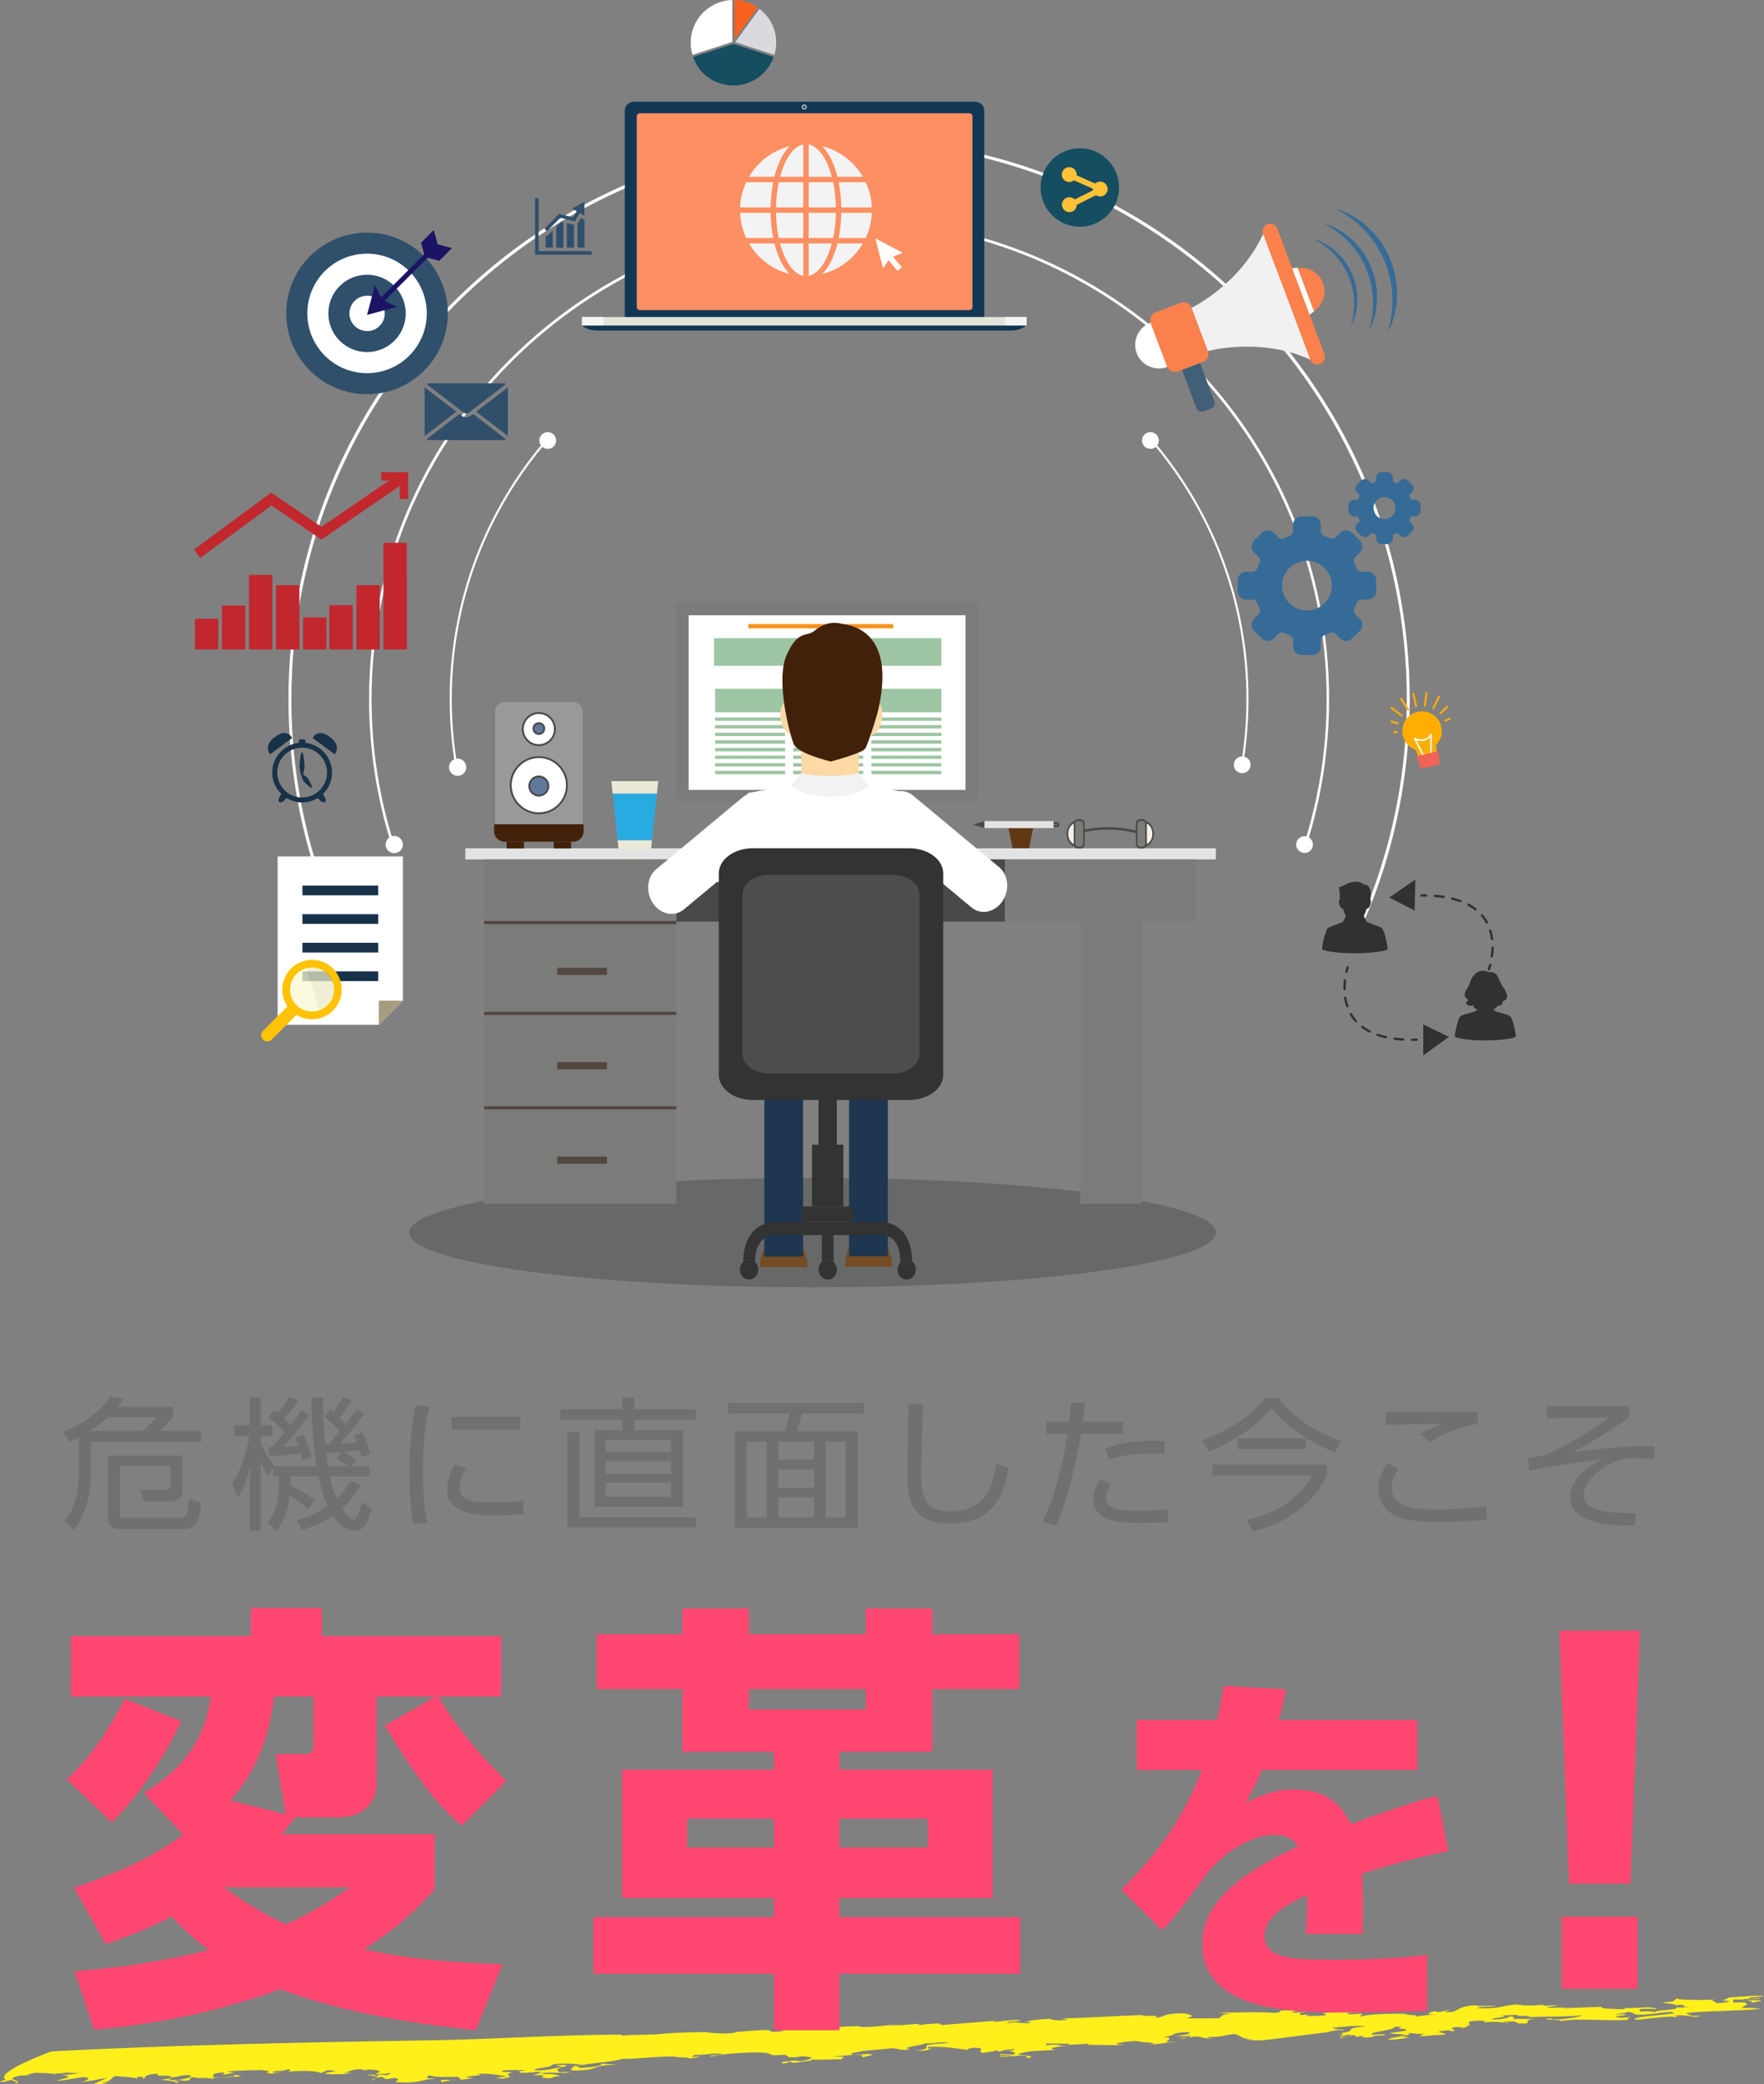 <?xml version="1.0" encoding="utf-8"?>
<!-- Generator: Adobe Illustrator 24.3.0, SVG Export Plug-In . SVG Version: 6.00 Build 0)  -->
<svg version="1.1" id="レイヤー_1" xmlns="http://www.w3.org/2000/svg" xmlns:xlink="http://www.w3.org/1999/xlink" x="0px"
	 y="0px" viewBox="0 0 454.202 536.551" style="enable-background:new 0 0 454.202 536.551;" xml:space="preserve">
<rect x="0" y="0" width="454.202" height="536.551" fill="#808080" stroke="none"/>
<g id="XMLID_3514_">
	<g id="XMLID_3939_">
		<path id="XMLID_3940_" style="fill:#FFFFFF;" d="M101.514,217.424c-3.789-11.809-5.843-24.387-5.843-37.44
			c0-67.799,55.158-122.958,122.957-122.958c67.799,0,122.958,55.159,122.958,122.958c0,13.054-2.06,25.631-5.851,37.44h0.721
			c3.789-11.951,5.767-24.541,5.767-37.44c0-33.014-12.856-64.051-36.2-87.395c-23.344-23.344-54.382-36.2-87.396-36.2
			c-33.013,0-64.051,12.856-87.395,36.2c-23.344,23.344-36.2,54.382-36.2,87.395c0,12.897,1.972,25.489,5.759,37.44H101.514z"/>
	</g>
	<g id="XMLID_3937_">
		<path id="XMLID_3938_" style="fill:#FFFFFF;" d="M89.997,243.739c-9.575-19.217-14.972-40.864-14.972-63.755
			c0-79.183,64.42-143.604,143.603-143.604c79.183,0,143.603,64.42,143.603,143.604c0,22.874-5.389,44.506-14.949,63.712h0.93
			c9.655-19.573,14.764-41.247,14.764-63.712c0-38.557-15.015-74.806-42.279-102.07c-27.264-27.264-63.513-42.279-102.07-42.279
			S143.822,50.65,116.558,77.914c-27.264,27.264-42.279,63.513-42.279,102.07c0,22.526,5.135,44.257,14.838,63.873
			C89.408,243.806,89.7,243.765,89.997,243.739z"/>
	</g>
	<path id="XMLID_3936_" style="fill:#676868;" d="M313.071,317.319c0,7.781-46.495,14.089-103.849,14.089
		c-57.355,0-103.85-6.308-103.85-14.089c0-7.782,46.495-14.09,103.85-14.09C266.576,303.229,313.071,309.537,313.071,317.319z"/>
	<g id="XMLID_3754_">
		<g id="XMLID_3927_">
			<g id="XMLID_3934_">
				<polygon id="XMLID_3935_" style="fill:#603813;" points="264.969,218.391 260.72,218.391 259.668,213.177 266.02,213.177 				
					"/>
			</g>
			<g id="XMLID_3931_">
				<path id="XMLID_3933_" style="fill:#7B7B7A;" d="M271.267,211.894h0.92c0.19,0,0.343,0.132,0.343,0.292v0.196
					c0,0.161-0.153,0.291-0.343,0.291h-0.92"/>
				<path id="XMLID_3932_" style="fill:#494948;" d="M271.027,212.673c0-0.133,0.108-0.241,0.24-0.241h0.92
					c0.068,0,0.104-0.036,0.104-0.05v-0.196c0-0.012-0.035-0.05-0.104-0.05h-0.92c-0.132,0-0.24-0.108-0.24-0.242
					c0-0.133,0.108-0.24,0.24-0.24h0.92c0.322,0,0.586,0.238,0.586,0.532v0.196c0,0.295-0.263,0.533-0.586,0.533h-0.92
					C271.135,212.916,271.027,212.808,271.027,212.673z"/>
			</g>
			<g id="XMLID_3929_">
				
					<rect id="XMLID_3930_" x="261.471" y="203.381" transform="matrix(-1.836970e-16 1 -1 -1.836970e-16 474.648 -50.079)" style="fill:#E3E3E3;" width="1.786" height="17.806"/>
			</g>
			<polygon id="XMLID_3928_" style="fill:#494948;" points="253.461,211.392 250.474,212.285 253.461,213.177 			"/>
		</g>
		<g id="XMLID_3888_">
			<g id="XMLID_3918_">
				<g id="XMLID_3925_">
					<path id="XMLID_3926_" style="fill:#7B7B7A;" d="M249.745,206.416h-73.58c-1.186,0-2.157-0.971-2.157-2.158v-48.05
						c0-0.718,0.587-1.306,1.306-1.306h75.283c0.718,0,1.305,0.588,1.305,1.306v48.05
						C251.903,205.445,250.932,206.416,249.745,206.416z"/>
				</g>
				<g id="XMLID_3923_">
					<rect id="XMLID_3924_" x="200.88" y="215.569" style="fill:#E3E3E3;" width="24.152" height="2.627"/>
				</g>
				<g id="XMLID_3921_">
					<rect id="XMLID_3922_" x="177.31" y="158.393" style="fill:#FFFFFF;" width="71.292" height="44.966"/>
				</g>
				<g id="XMLID_3919_">
					<polygon id="XMLID_3920_" style="fill:#E3E3E3;" points="204.524,215.569 205.625,206.416 220.286,206.416 221.389,215.569 
											"/>
				</g>
			</g>
			<rect id="XMLID_3917_" x="192.687" y="160.668" style="fill:#F7931E;" width="37.3" height="1.087"/>
			<rect id="XMLID_3916_" x="183.83" y="164.291" style="fill:#9EC5A4;" width="58.566" height="7.125"/>
			<rect id="XMLID_3915_" x="184.131" y="177.333" style="fill:#9EC5A4;" width="18.024" height="6.037"/>
			<rect id="XMLID_3914_" x="184.131" y="184.699" style="fill:#9EC5A4;" width="18.024" height="0.875"/>
			<rect id="XMLID_3913_" x="184.131" y="186.661" style="fill:#9EC5A4;" width="18.024" height="0.875"/>
			<rect id="XMLID_3912_" x="184.131" y="188.623" style="fill:#9EC5A4;" width="18.024" height="0.875"/>
			<rect id="XMLID_3911_" x="184.131" y="190.585" style="fill:#9EC5A4;" width="18.024" height="0.875"/>
			<rect id="XMLID_3910_" x="184.131" y="192.547" style="fill:#9EC5A4;" width="18.024" height="0.875"/>
			<rect id="XMLID_3909_" x="184.131" y="194.509" style="fill:#9EC5A4;" width="18.024" height="0.875"/>
			<rect id="XMLID_3908_" x="184.131" y="196.471" style="fill:#9EC5A4;" width="18.024" height="0.875"/>
			<rect id="XMLID_3907_" x="184.131" y="198.433" style="fill:#9EC5A4;" width="18.024" height="0.875"/>
			<rect id="XMLID_3906_" x="204.252" y="184.699" style="fill:#9EC5A4;" width="18.022" height="0.875"/>
			<rect id="XMLID_3905_" x="204.252" y="186.661" style="fill:#9EC5A4;" width="18.022" height="0.875"/>
			<rect id="XMLID_3904_" x="204.252" y="188.623" style="fill:#9EC5A4;" width="18.022" height="0.875"/>
			<rect id="XMLID_3903_" x="204.252" y="190.585" style="fill:#9EC5A4;" width="18.022" height="0.875"/>
			<rect id="XMLID_3902_" x="204.252" y="192.547" style="fill:#9EC5A4;" width="18.022" height="0.875"/>
			<rect id="XMLID_3901_" x="204.252" y="194.509" style="fill:#9EC5A4;" width="18.022" height="0.875"/>
			<rect id="XMLID_3900_" x="204.252" y="196.471" style="fill:#9EC5A4;" width="18.022" height="0.875"/>
			<rect id="XMLID_3899_" x="204.252" y="198.433" style="fill:#9EC5A4;" width="18.022" height="0.875"/>
			<rect id="XMLID_3898_" x="224.373" y="184.699" style="fill:#9EC5A4;" width="18.024" height="0.875"/>
			<rect id="XMLID_3897_" x="224.373" y="186.661" style="fill:#9EC5A4;" width="18.024" height="0.875"/>
			<rect id="XMLID_3896_" x="224.373" y="188.623" style="fill:#9EC5A4;" width="18.024" height="0.875"/>
			<rect id="XMLID_3895_" x="224.373" y="190.585" style="fill:#9EC5A4;" width="18.024" height="0.875"/>
			<rect id="XMLID_3894_" x="224.373" y="192.547" style="fill:#9EC5A4;" width="18.024" height="0.875"/>
			<rect id="XMLID_3893_" x="224.373" y="194.509" style="fill:#9EC5A4;" width="18.024" height="0.875"/>
			<rect id="XMLID_3892_" x="224.373" y="196.471" style="fill:#9EC5A4;" width="18.024" height="0.875"/>
			<rect id="XMLID_3891_" x="224.373" y="198.433" style="fill:#9EC5A4;" width="18.024" height="0.875"/>
			<rect id="XMLID_3890_" x="204.252" y="177.333" style="fill:#9EC5A4;" width="18.022" height="6.037"/>
			<rect id="XMLID_3889_" x="224.373" y="177.333" style="fill:#9EC5A4;" width="18.024" height="6.037"/>
		</g>
		<g id="XMLID_3886_">
			<rect id="XMLID_3887_" x="119.805" y="218.391" style="fill:#E3E3E3;" width="193.266" height="2.86"/>
		</g>
		<g id="XMLID_3873_">
			<g id="XMLID_3883_">
				<path id="XMLID_3884_" style="fill:#494948;" d="M174.151,237.256h84.574v-16.005h-84.574V237.256z"/>
			</g>
			<g id="XMLID_3881_">
				<polyline id="XMLID_3882_" style="fill:#7B7B7A;" points="174.151,221.251 124.661,221.251 124.661,236.985 174.151,236.985 
									"/>
			</g>
			<g id="XMLID_3879_">
				<rect id="XMLID_3880_" x="258.725" y="221.251" style="fill:#7B7B7A;" width="49.25" height="16.005"/>
			</g>
			<g id="XMLID_3874_">
				<polygon id="XMLID_3878_" style="fill:#FFFFFF;" points="220.033,225.744 212.842,225.744 211.006,221.523 221.87,221.523 				
					"/>
				<path id="XMLID_3875_" style="fill:#494948;" d="M220.034,225.986h-7.192c-0.096,0-0.182-0.058-0.22-0.145l-1.837-4.222
					c-0.032-0.075-0.025-0.159,0.019-0.228c0.047-0.067,0.121-0.108,0.202-0.108h10.864c0.081,0,0.157,0.041,0.202,0.108
					c0.044,0.069,0.052,0.153,0.019,0.228l-1.836,4.222C220.217,225.928,220.128,225.986,220.034,225.986z M212.999,225.503h6.877
					l1.627-3.74h-10.13L212.999,225.503z"/>
			</g>
		</g>
		<g id="XMLID_3838_">
			<g id="XMLID_3861_">
				<g id="XMLID_3868_">
					<g id="XMLID_3871_">
						<rect id="XMLID_3872_" x="130.447" y="216.688" style="fill:#42210B;" width="4.46" height="1.734"/>
					</g>
					<g id="XMLID_3869_">
						<rect id="XMLID_3870_" x="142.581" y="216.688" style="fill:#42210B;" width="4.46" height="1.734"/>
					</g>
				</g>
				<g id="XMLID_3862_">
					<g id="XMLID_3865_">
						<path id="XMLID_3866_" style="fill:#999999;" d="M127.463,212.194h22.562v-29.003c0-1.348-1.098-2.446-2.447-2.446h-17.669
							c-1.348,0-2.446,1.098-2.446,2.446V212.194z"/>
					</g>
					<g id="XMLID_3863_">
						<path id="XMLID_3864_" style="fill:#42210B;" d="M127.222,212.194v1.805c0,1.479,1.209,2.688,2.687,2.688h17.669
							c1.478,0,2.688-1.209,2.688-2.688v-1.805H127.222z"/>
					</g>
				</g>
			</g>
			<g id="XMLID_3850_">
				<g id="XMLID_3856_">
					<path id="XMLID_3860_" style="fill:#FFFFFF;" d="M145.976,202.142c0,3.994-3.239,7.232-7.232,7.232
						c-3.994,0-7.233-3.238-7.233-7.232c0-3.995,3.238-7.232,7.233-7.232C142.737,194.91,145.976,198.147,145.976,202.142z"/>
					<path id="XMLID_3857_" style="fill:#494948;" d="M138.744,209.614c-4.12,0-7.474-3.352-7.474-7.472
						c0-4.121,3.353-7.473,7.474-7.473c4.121,0,7.473,3.352,7.473,7.473C146.217,206.263,142.864,209.614,138.744,209.614z
						 M138.744,195.15c-3.855,0-6.992,3.135-6.992,6.991c0,3.854,3.137,6.991,6.992,6.991c3.855,0,6.991-3.137,6.991-6.991
						C145.735,198.286,142.599,195.15,138.744,195.15z"/>
				</g>
				<g id="XMLID_3851_">
					<path id="XMLID_3855_" style="fill:#60789C;" d="M141.206,202.358c0,1.36-1.103,2.463-2.462,2.463s-2.462-1.103-2.462-2.463
						c0-1.359,1.103-2.462,2.462-2.462S141.206,200.999,141.206,202.358z"/>
					<path id="XMLID_3852_" style="fill:#494948;" d="M138.744,205.062c-1.49,0-2.703-1.213-2.703-2.704
						c0-1.491,1.213-2.703,2.703-2.703c1.49,0,2.703,1.212,2.703,2.703C141.447,203.849,140.234,205.062,138.744,205.062z
						 M138.744,200.137c-1.225,0-2.222,0.996-2.222,2.222c0,1.225,0.997,2.222,2.222,2.222c1.225,0,2.221-0.997,2.221-2.222
						C140.965,201.133,139.968,200.137,138.744,200.137z"/>
				</g>
			</g>
			<g id="XMLID_3839_">
				<g id="XMLID_3845_">
					<path id="XMLID_3849_" style="fill:#FFFFFF;" d="M142.879,187.7c0,2.283-1.852,4.134-4.135,4.134
						c-2.284,0-4.135-1.852-4.135-4.134c0-2.285,1.852-4.136,4.135-4.136C141.027,183.565,142.879,185.416,142.879,187.7z"/>
					<path id="XMLID_3846_" style="fill:#494948;" d="M138.744,192.075c-2.413,0-4.376-1.963-4.376-4.375
						c0-2.414,1.963-4.377,4.376-4.377c2.413,0,4.376,1.963,4.376,4.377C143.12,190.112,141.156,192.075,138.744,192.075z
						 M138.744,183.805c-2.148,0-3.895,1.747-3.895,3.895c0,2.147,1.747,3.893,3.895,3.893s3.893-1.746,3.893-3.893
						C142.637,185.552,140.892,183.805,138.744,183.805z"/>
				</g>
				<g id="XMLID_3840_">
					<path id="XMLID_3844_" style="fill:#60789C;" d="M140.137,187.56c0,0.77-0.624,1.394-1.394,1.394
						c-0.77,0-1.394-0.624-1.394-1.394c0-0.769,0.624-1.394,1.394-1.394C139.514,186.166,140.137,186.791,140.137,187.56z"/>
					<path id="XMLID_3841_" style="fill:#494948;" d="M138.744,189.195c-0.902,0-1.635-0.733-1.635-1.635
						c0-0.901,0.734-1.634,1.635-1.634c0.901,0,1.635,0.733,1.635,1.634C140.378,188.462,139.645,189.195,138.744,189.195z
						 M138.744,186.407c-0.636,0-1.154,0.517-1.154,1.153c0,0.635,0.518,1.153,1.154,1.153c0.635,0,1.153-0.518,1.153-1.153
						C139.897,186.924,139.379,186.407,138.744,186.407z"/>
				</g>
			</g>
		</g>
		<g id="XMLID_3831_">
			<g id="XMLID_3836_">
				<polygon id="XMLID_3837_" style="fill:#EAE9D8;" points="159.28,218.663 167.625,218.663 167.877,216.289 159.028,216.289 				
					"/>
			</g>
			<g id="XMLID_3834_">
				<polygon id="XMLID_3835_" style="fill:#EAE9D8;" points="169.493,201.099 157.411,201.099 157.754,204.328 169.15,204.328 				
					"/>
			</g>
			<g id="XMLID_3832_">
				<polygon id="XMLID_3833_" style="fill:#29ABE2;" points="157.754,204.328 159.028,216.289 167.877,216.289 169.15,204.328 				
					"/>
			</g>
		</g>
		<rect id="XMLID_3830_" x="278.16" y="237.256" style="fill:#7B7B7A;" width="15.712" height="72.651"/>
		<g id="XMLID_3790_">
			<g id="XMLID_3820_">
				<path id="XMLID_3827_" style="fill:#FFFFFF;" d="M203.886,202.172l-11.133,1.934l-22.477,23.292c0,0-1.885,7.467,4.001,7.168
					l10.106-7.517l59.217,0.159l11.181,6.705c0,0,5.578-2.677,3.927-7.449l-24.378-22.201l-10.486-2.09H203.886z"/>
				<path id="XMLID_3824_" style="fill:#FFFFFF;" d="M176.087,234.123c-2.413,2.008-5.965,1.319-7.932-1.538l0,0
					c-1.968-2.857-1.607-6.801,0.805-8.809l22.171-18.447c2.414-2.007,5.966-1.318,7.933,1.54l0,0
					c1.968,2.857,1.607,6.801-0.806,8.809L176.087,234.123z"/>
				<path id="XMLID_3821_" style="fill:#FFFFFF;" d="M250.138,233.604c2.413,2.008,5.964,1.319,7.934-1.538l0,0
					c1.967-2.858,1.607-6.802-0.806-8.81l-22.171-18.446c-2.412-2.008-5.964-1.318-7.933,1.54l0,0
					c-1.968,2.857-1.607,6.801,0.806,8.808L250.138,233.604z"/>
			</g>
			<g id="XMLID_3817_">
				<path id="XMLID_3819_" style="fill:#754C24;" d="M224.239,318.016h-1.248c-3.013,0-5.455,3.624-5.455,8.095h12.159
					C229.695,321.64,227.251,318.016,224.239,318.016z"/>
				<rect id="XMLID_3818_" x="218.628" y="273.411" style="fill:#1E364F;" width="9.973" height="50.007"/>
			</g>
			<g id="XMLID_3814_">
				<path id="XMLID_3816_" style="fill:#754C24;" d="M202.422,318.083h-1.248c-3.012,0-5.456,3.624-5.456,8.094h12.159
					C207.878,321.707,205.434,318.083,202.422,318.083z"/>
				<rect id="XMLID_3815_" x="196.811" y="273.479" style="fill:#1E364F;" width="9.972" height="50.006"/>
			</g>
			<rect id="XMLID_3813_" x="206.338" y="192.967" style="fill:#FDD9A6;" width="14.761" height="9.945"/>
			<path id="XMLID_3812_" style="fill:#FDD9A6;" d="M205.485,184.374c0.454,2.328-0.168,4.451-1.391,4.739
				c-1.222,0.288-2.582-1.367-3.037-3.695c-0.454-2.33,0.168-4.451,1.391-4.739C203.671,180.39,205.031,182.045,205.485,184.374z"/>
			<path id="XMLID_3811_" style="fill:#FDD9A6;" d="M222.64,184.374c-0.455,2.328,0.167,4.451,1.39,4.739
				c1.222,0.288,2.581-1.367,3.036-3.695c0.454-2.33-0.168-4.451-1.39-4.739C224.453,180.39,223.093,182.045,222.64,184.374z"/>
			<path id="XMLID_3810_" style="fill:#F2F2F2;" d="M221.097,198.98c0,0-2.244,0.78-7.383,0.78c-5.138,0-7.382-0.78-7.382-0.78
				l-2.597,3.192c2.781,3.058,9.979,2.91,9.979,2.91s7.198,0.147,9.979-2.91L221.097,198.98z"/>
			<path id="XMLID_3809_" style="fill:#42210B;" d="M216.766,160.604c0,0-3.517-1.287-7.028,1.769
				c-1.964,1.712-4.163-0.43-7.153,6.14c-2.988,6.571,0.783,20.807,1.85,23.154c1.068,2.347,9.464,4.38,9.464,4.38
				s8.114-2.112,8.897-3.364c0.783-1.251,3.416-9.62,3.559-10.951C226.5,180.403,231.257,162.534,216.766,160.604z"/>
			<g id="XMLID_3807_">
				<rect id="XMLID_3808_" x="210.749" y="276.88" style="fill:#333333;" width="4.727" height="17.811"/>
			</g>
			<g id="XMLID_3805_">
				<rect id="XMLID_3806_" x="209.079" y="294.691" style="fill:#333333;" width="8.064" height="15.911"/>
			</g>
			<g id="XMLID_3803_">
				<rect id="XMLID_3804_" x="206.546" y="310.602" style="fill:#333333;" width="13.133" height="4.003"/>
			</g>
			<g id="XMLID_3801_">
				<path id="XMLID_3802_" style="fill:#333333;" d="M234.865,324.743c-0.117-6.419-3.111-10.108-8.273-10.138
					c-0.008-0.002-27.017,0.002-27.017,0.002c-5.149,0.198-8.129,3.927-8.219,10.235c0.411-0.38,0.935-0.62,1.516-0.62
					c0.587,0,1.118,0.244,1.531,0.634c0.112-6.718,4.105-6.858,5.294-6.904l-0.006-0.002c0.011,0,26.832,0,26.843,0l-0.006,0.002
					c1.57,0,5.229,0.221,5.296,6.996c0.425-0.447,0.998-0.726,1.634-0.726C233.988,324.221,234.471,324.42,234.865,324.743z"/>
			</g>
			<g id="XMLID_3799_">
				<path id="XMLID_3800_" style="fill:#333333;" d="M194.404,324.855c-0.413-0.39-0.944-0.634-1.531-0.634
					c-0.581,0-1.105,0.239-1.516,0.62c-0.514,0.477-0.847,1.181-0.847,1.977c0,1.434,1.058,2.597,2.363,2.597
					c1.305,0,2.363-1.163,2.363-2.597C195.236,326.03,194.909,325.331,194.404,324.855z"/>
			</g>
			<g id="XMLID_3797_">
				<path id="XMLID_3798_" style="fill:#333333;" d="M234.865,324.743c-0.394-0.323-0.877-0.521-1.407-0.521
					c-0.635,0-1.209,0.278-1.634,0.726c-0.448,0.473-0.73,1.135-0.73,1.872c0,1.434,1.058,2.597,2.364,2.597
					c1.305,0,2.363-1.163,2.363-2.597C235.821,325.965,235.442,325.217,234.865,324.743z"/>
			</g>
			<g id="XMLID_3795_">
				<path id="XMLID_3796_" style="fill:#333333;" d="M214.635,324.847v-6.898h-3.044v6.898c0.411-0.386,0.938-0.626,1.521-0.626
					C213.696,324.221,214.222,324.462,214.635,324.847z"/>
			</g>
			<g id="XMLID_3793_">
				<path id="XMLID_3794_" style="fill:#333333;" d="M214.635,324.847c-0.413-0.386-0.939-0.626-1.523-0.626
					c-0.583,0-1.11,0.24-1.521,0.626c-0.511,0.475-0.843,1.177-0.843,1.971c0,1.434,1.057,2.597,2.364,2.597
					c1.305,0,2.364-1.163,2.364-2.597C215.476,326.024,215.144,325.323,214.635,324.847z"/>
			</g>
			<path id="XMLID_3792_" style="fill:#333333;" d="M242.858,276.701c0,3.574-3.907,6.471-8.728,6.471h-40.322
				c-4.82,0-8.729-2.898-8.729-6.471v-51.858c0-3.572,3.909-6.469,8.729-6.469h40.322c4.821,0,8.728,2.896,8.728,6.469V276.701z"/>
			<path id="XMLID_3791_" style="fill:#4D4D4D;" d="M236.773,271.24c0,2.821-3.084,5.108-6.889,5.108h-31.831
				c-3.805,0-6.889-2.287-6.889-5.108v-40.935c0-2.822,3.085-5.107,6.889-5.107h31.831c3.805,0,6.889,2.285,6.889,5.107V271.24z"/>
		</g>
		<g id="XMLID_3765_">
			<path id="XMLID_3789_" style="fill:#494948;" d="M293.231,214.659c-5.229-1.413-10.652-1.413-15.881,0
				c-0.038-0.211-0.077-0.422-0.116-0.633c5.306-1.434,10.807-1.434,16.115,0C293.31,214.237,293.27,214.447,293.231,214.659z"/>
			<g id="XMLID_3766_">
				<g id="XMLID_3778_">
					<g id="XMLID_3784_">
						<path id="XMLID_3788_" style="fill:#7B7B7A;" d="M278.29,211.122h-0.817c-0.318,0-0.594,0.228-0.727,0.554
							c-0.05,0.125-0.082,0.263-0.082,0.411c0,0.005-0.002,0.01-0.002,0.016v5.11c0,0.539,0.366,0.981,0.811,0.981h0.817
							c0.447,0,0.813-0.442,0.813-0.981v-5.11C279.103,211.564,278.737,211.122,278.29,211.122z"/>
						<path id="XMLID_3785_" style="fill:#494948;" d="M278.29,218.435h-0.817c-0.556,0-1.01-0.548-1.01-1.221v-5.111
							c0.004-0.197,0.038-0.369,0.105-0.532c0.172-0.427,0.518-0.69,0.905-0.69h0.817c0.558,0,1.012,0.549,1.012,1.223v5.111
							C279.302,217.887,278.848,218.435,278.29,218.435z M277.473,211.363c-0.232,0-0.442,0.161-0.547,0.42
							c-0.039,0.1-0.06,0.203-0.063,0.309l-0.001,5.123c0,0.407,0.275,0.74,0.612,0.74h0.817c0.338,0,0.612-0.332,0.612-0.74v-5.111
							c0-0.409-0.274-0.741-0.612-0.741H277.473z"/>
					</g>
					<g id="XMLID_3779_">
						<path id="XMLID_3783_" style="fill:#F6F0E7;" d="M276.132,211.94c-0.768,0.549-1.284,1.561-1.284,2.719
							c0,1.407,0.763,2.6,1.815,3.006v-6.025C276.464,211.714,276.308,211.815,276.132,211.94z"/>
						<path id="XMLID_3780_" style="fill:#494948;" d="M276.663,217.906c-0.021,0-0.041-0.004-0.061-0.011
							c-1.168-0.452-1.953-1.751-1.953-3.235c0-1.196,0.53-2.317,1.383-2.926c0.199-0.142,0.364-0.245,0.574-0.322
							c0.057-0.022,0.123-0.009,0.175,0.036c0.05,0.047,0.081,0.118,0.081,0.194v6.025c0,0.077-0.031,0.149-0.082,0.194
							C276.746,217.89,276.703,217.906,276.663,217.906z M276.464,211.994c-0.074,0.044-0.147,0.094-0.231,0.153
							c-0.731,0.522-1.186,1.484-1.186,2.511c0,1.159,0.56,2.189,1.417,2.656V211.994z"/>
					</g>
				</g>
				<g id="XMLID_3767_">
					<g id="XMLID_3773_">
						<path id="XMLID_3777_" style="fill:#7B7B7A;" d="M293.474,211.122h0.817c0.319,0,0.595,0.228,0.726,0.554
							c0.052,0.125,0.082,0.263,0.084,0.411c0,0.005,0.001,0.01,0.001,0.016v5.11c0,0.539-0.365,0.981-0.811,0.981h-0.817
							c-0.447,0-0.812-0.442-0.812-0.981v-5.11C292.662,211.564,293.027,211.122,293.474,211.122z"/>
						<path id="XMLID_3774_" style="fill:#494948;" d="M294.29,218.435h-0.817c-0.558,0-1.011-0.548-1.011-1.221v-5.111
							c0-0.674,0.453-1.223,1.011-1.223h0.817c0.388,0,0.733,0.264,0.906,0.69c0.066,0.163,0.101,0.335,0.103,0.512l0.001,5.132
							C295.3,217.887,294.847,218.435,294.29,218.435z M293.474,211.363c-0.338,0-0.613,0.332-0.613,0.741v5.111
							c0,0.407,0.275,0.74,0.613,0.74h0.817c0.338,0,0.612-0.332,0.612-0.74v-5.111c-0.002-0.118-0.024-0.22-0.063-0.32
							c-0.106-0.26-0.315-0.42-0.548-0.42H293.474z"/>
					</g>
					<g id="XMLID_3768_">
						<path id="XMLID_3772_" style="fill:#F6F0E7;" d="M295.632,211.94c0.768,0.549,1.284,1.561,1.284,2.719
							c0,1.407-0.763,2.6-1.815,3.006v-6.025C295.3,211.714,295.457,211.815,295.632,211.94z"/>
						<path id="XMLID_3769_" style="fill:#494948;" d="M295.101,217.906c-0.04,0-0.082-0.016-0.116-0.047
							c-0.052-0.045-0.083-0.117-0.083-0.194v-6.025c0-0.076,0.031-0.148,0.081-0.194c0.05-0.045,0.116-0.058,0.176-0.036
							c0.21,0.078,0.376,0.181,0.574,0.323c0.852,0.609,1.383,1.73,1.383,2.925c0,1.485-0.786,2.784-1.953,3.235
							C295.141,217.902,295.123,217.906,295.101,217.906z M295.3,211.994v5.32c0.858-0.467,1.416-1.497,1.416-2.656
							c0-1.026-0.454-1.989-1.186-2.511C295.448,212.088,295.374,212.039,295.3,211.994z"/>
					</g>
				</g>
			</g>
		</g>
		<g id="XMLID_3755_">
			<rect id="XMLID_3764_" x="124.661" y="236.985" style="fill:#7B7B7A;" width="49.49" height="24.308"/>
			<rect id="XMLID_3763_" x="124.661" y="261.292" style="fill:#7B7B7A;" width="49.49" height="24.307"/>
			<rect id="XMLID_3762_" x="124.661" y="285.599" style="fill:#7B7B7A;" width="49.49" height="24.308"/>
			<rect id="XMLID_3761_" x="124.661" y="284.788" style="fill:#534741;" width="49.49" height="0.811"/>
			<rect id="XMLID_3760_" x="124.661" y="260.481" style="fill:#534741;" width="49.49" height="0.811"/>
			<rect id="XMLID_3759_" x="124.661" y="237.092" style="fill:#534741;" width="49.49" height="0.81"/>
			<rect id="XMLID_3758_" x="143.475" y="249.138" style="fill:#534741;" width="12.801" height="1.839"/>
			<rect id="XMLID_3757_" x="143.475" y="273.445" style="fill:#534741;" width="12.801" height="1.839"/>
			<rect id="XMLID_3756_" x="143.475" y="297.752" style="fill:#534741;" width="12.801" height="1.84"/>
		</g>
	</g>
	<g id="XMLID_3737_">
		<polygon id="XMLID_3751_" style="fill:#FFFFFF;" points="103.753,220.482 71.483,220.482 71.483,263.836 97.53,263.836 
			103.753,257.612 		"/>
		<rect id="XMLID_3750_" x="77.865" y="227.984" style="fill:#183249;" width="19.506" height="2.502"/>
		<rect id="XMLID_3749_" x="77.865" y="235.346" style="fill:#183249;" width="19.506" height="2.502"/>
		<rect id="XMLID_3748_" x="77.865" y="242.709" style="fill:#183249;" width="19.506" height="2.502"/>
		<rect id="XMLID_3747_" x="77.865" y="250.071" style="fill:#183249;" width="19.506" height="2.503"/>
		<polygon id="XMLID_3744_" style="fill:#A89C80;" points="97.53,263.836 103.753,257.612 97.53,257.612 		"/>
		<g id="XMLID_3738_">
			<path id="XMLID_3743_" style="opacity:0.75;fill:#F8F8D3;" d="M79.031,249.258c-3.037,0.724-4.913,3.772-4.189,6.809
				c0.724,3.037,3.772,4.912,6.809,4.188c0.149-0.035,0.294-0.08,0.437-0.127l-2.956-10.889
				C79.099,249.247,79.066,249.25,79.031,249.258z"/>
			<path id="XMLID_3742_" style="opacity:0.75;fill:#E9E9C7;" d="M82.089,260.129c2.776-0.899,4.441-3.793,3.752-6.681
				c-0.715-3.003-3.705-4.866-6.708-4.207L82.089,260.129z"/>
			<path id="XMLID_3739_" style="fill:#FEC307;" d="M80.342,247.108c-4.225,0-7.65,3.425-7.65,7.65c0,1.605,0.496,3.094,1.341,4.326
				l-6.364,6.363c-0.945,1.198,0,2.168,0,2.168c1.1,1.068,2.217,0.1,2.217,0.1l6.444-6.443c1.167,0.719,2.541,1.136,4.011,1.136
				c4.224,0,7.649-3.425,7.649-7.649C87.991,250.533,84.566,247.108,80.342,247.108z M80.342,260.41
				c-3.123,0-5.653-2.531-5.653-5.652c0-3.122,2.53-5.653,5.653-5.653c3.122,0,5.653,2.531,5.653,5.653
				C85.995,257.88,83.464,260.41,80.342,260.41z"/>
		</g>
	</g>
	<g id="darts_2_">
		<g id="XMLID_3729_">
			<g id="XMLID_3730_">
				<path id="XMLID_3736_" style="fill:#2F4F6B;" d="M115.307,80.687c0,11.485-9.313,20.797-20.798,20.797
					c-11.488,0-20.805-9.311-20.805-20.797c0-11.49,9.316-20.804,20.805-20.804C105.994,59.884,115.307,69.197,115.307,80.687z"/>
				<path id="XMLID_3735_" style="fill:#FFFFFF;" d="M109.889,80.687c0,8.491-6.887,15.378-15.379,15.378
					c-8.499,0-15.382-6.887-15.382-15.378c0-8.499,6.884-15.384,15.382-15.384C103.002,65.304,109.889,72.189,109.889,80.687z"/>
				<path id="XMLID_3734_" style="fill:#2F4F6B;" d="M104.467,80.687c0,5.497-4.461,9.955-9.957,9.955
					c-5.503,0-9.964-4.458-9.964-9.955c0-5.503,4.461-9.964,9.964-9.964C100.006,70.724,104.467,75.185,104.467,80.687z"/>
				<path id="XMLID_3733_" style="fill:#FFFFFF;" d="M99.048,80.687c0,2.506-2.033,4.535-4.538,4.535
					c-2.511,0-4.544-2.03-4.544-4.535c0-2.511,2.033-4.543,4.544-4.543C97.015,76.144,99.048,78.176,99.048,80.687z"/>
				<path id="XMLID_3732_" style="fill:#FFFFFF;" d="M94.51,76.144c2.505,0,4.538,2.032,4.538,4.543
					c0,2.506-2.033,4.535-4.538,4.535V76.144z"/>
				<polygon id="XMLID_3731_" style="fill:#1B1464;" points="113.095,67.148 116.36,63.877 112.679,62.893 111.698,59.21 
					108.427,62.481 109.226,65.464 98.13,76.566 96.557,73.422 95.532,77.245 94.506,81.068 98.329,80.042 102.151,79.021 
					99.011,77.443 110.108,66.348 				"/>
			</g>
		</g>
	</g>
	<g id="XMLID_3714_">
		<g>
			<path id="XMLID_60_" style="fill:#366B97;" d="M320.867,147.186c-1.205,0-2.183,0.98-2.185,2.185v2.79
				c0,1.205,0.98,2.184,2.184,2.184h1.707c0.462,0,1.001,0.419,1.177,0.913c0.163,0.46,0.353,0.918,0.568,1.358
				c0.227,0.47,0.144,1.145-0.184,1.472l-1.215,1.214c-0.851,0.852-0.851,2.238,0,3.09l1.974,1.975
				c0.413,0.412,0.961,0.64,1.545,0.64s1.131-0.228,1.544-0.64l1.216-1.216c0.196-0.196,0.521-0.312,0.873-0.312
				c0.214,0,0.427,0.045,0.598,0.128c0.442,0.214,0.899,0.405,1.359,0.568c0.496,0.175,0.912,0.715,0.912,1.176v1.708
				c0,1.204,0.98,2.184,2.185,2.184h2.791c1.204,0,2.184-0.98,2.184-2.184v-1.708c0-0.461,0.418-1.001,0.912-1.176
				c0.459-0.162,0.916-0.354,1.359-0.568c0.173-0.085,0.38-0.129,0.599-0.129c0.349,0,0.675,0.117,0.871,0.313l1.215,1.216
				c0.413,0.412,0.961,0.64,1.545,0.64s1.131-0.228,1.546-0.64l1.975-1.978c0.851-0.85,0.851-2.237,0-3.088l-1.216-1.215
				c-0.327-0.328-0.41-1.002-0.184-1.472c0.214-0.442,0.405-0.898,0.567-1.357c0.176-0.495,0.715-0.913,1.177-0.913h1.708
				c1.205,0,2.184-0.979,2.184-2.184v-2.792c0-1.204-0.98-2.184-2.184-2.184h-1.708c-0.461,0-1-0.418-1.177-0.913
				c-0.162-0.46-0.353-0.916-0.567-1.358c-0.227-0.47-0.143-1.144,0.184-1.47l1.216-1.216c0.413-0.413,0.64-0.961,0.64-1.544
				c-0.001-0.584-0.227-1.131-0.641-1.544l-1.974-1.974c-0.413-0.412-0.962-0.639-1.546-0.639s-1.132,0.227-1.545,0.639
				l-1.213,1.214c-0.196,0.196-0.521,0.313-0.872,0.313c-0.216,0-0.428-0.047-0.599-0.129c-0.443-0.213-0.9-0.404-1.359-0.568
				c-0.496-0.175-0.913-0.715-0.913-1.177v-1.708c0-1.204-0.981-2.184-2.184-2.184h-2.791c-1.206,0-2.184,0.98-2.184,2.184v1.708
				c0,0.462-0.418,1.002-0.913,1.177c-0.46,0.164-0.917,0.356-1.359,0.569c-0.176,0.086-0.384,0.129-0.6,0.129
				c-0.35,0-0.675-0.116-0.871-0.312l-1.215-1.216c-0.414-0.412-0.961-0.638-1.545-0.638s-1.132,0.226-1.545,0.638l-1.973,1.973
				c-0.852,0.853-0.852,2.239,0,3.09l1.216,1.216c0.327,0.326,0.41,1,0.182,1.47c-0.215,0.442-0.405,0.898-0.568,1.358
				c-0.176,0.494-0.714,0.913-1.177,0.913H320.867z M330.119,150.766c0-3.53,2.872-6.401,6.401-6.401c3.529,0,6.4,2.872,6.4,6.401
				c0,3.529-2.872,6.402-6.4,6.402C332.991,157.168,330.119,154.295,330.119,150.766"/>
			<path id="XMLID_57_" style="fill:#366B97;" d="M349.755,133.173c0.087,0.242,0.187,0.482,0.3,0.716
				c0.052,0.109,0.025,0.274-0.022,0.319l-0.608,0.607c-0.568,0.567-0.568,1.492,0,2.059l0.987,0.988
				c0.276,0.275,0.641,0.425,1.028,0.425c0.39,0,0.756-0.15,1.03-0.425l0.607-0.608c0.021-0.019,0.085-0.05,0.178-0.05
				c0.053,0,0.105,0.011,0.141,0.029c0.233,0.112,0.475,0.213,0.716,0.298c0.117,0.042,0.216,0.181,0.216,0.244v0.856
				c0,0.803,0.652,1.455,1.454,1.455h1.395c0.802,0,1.458-0.653,1.458-1.455v-0.856c0-0.064,0.097-0.202,0.215-0.244
				c0.242-0.086,0.481-0.186,0.715-0.298c0.036-0.019,0.087-0.029,0.141-0.029c0.093,0,0.159,0.03,0.177,0.049l0.608,0.608
				c0.275,0.275,0.64,0.427,1.029,0.427c0.389,0,0.755-0.151,1.029-0.427l0.986-0.987c0.276-0.274,0.427-0.64,0.427-1.029
				c0-0.388-0.151-0.754-0.427-1.029l-0.608-0.609c-0.045-0.044-0.074-0.209-0.02-0.318c0.112-0.233,0.212-0.474,0.299-0.716
				c0.042-0.117,0.18-0.215,0.246-0.215h0.854c0.802,0,1.457-0.653,1.457-1.457v-1.394c0-0.804-0.654-1.457-1.457-1.457h-0.856
				c-0.063,0-0.202-0.098-0.244-0.215c-0.086-0.242-0.187-0.484-0.299-0.715c-0.054-0.11-0.025-0.274,0.02-0.319l0.608-0.608
				c0.568-0.568,0.568-1.492,0-2.06l-0.986-0.986c-0.275-0.275-0.641-0.427-1.029-0.427s-0.755,0.152-1.029,0.427l-0.608,0.607
				c-0.019,0.018-0.084,0.049-0.177,0.049c-0.053,0-0.105-0.01-0.141-0.028c-0.232-0.112-0.473-0.214-0.715-0.299
				c-0.117-0.042-0.215-0.18-0.215-0.245v-0.855c0-0.804-0.655-1.457-1.458-1.457h-1.395c-0.802,0-1.454,0.653-1.454,1.457v0.855
				c0,0.065-0.099,0.203-0.216,0.245c-0.242,0.084-0.483,0.186-0.716,0.299c-0.037,0.018-0.088,0.028-0.141,0.028
				c-0.093,0-0.159-0.031-0.178-0.049l-0.606-0.607c-0.275-0.275-0.642-0.427-1.029-0.427c-0.39,0-0.755,0.151-1.03,0.426
				l-0.987,0.987c-0.568,0.568-0.568,1.491,0,2.06l0.608,0.608c0.047,0.045,0.074,0.209,0.022,0.319
				c-0.113,0.231-0.212,0.474-0.3,0.715c-0.041,0.116-0.179,0.215-0.244,0.215h-0.856c-0.802,0-1.456,0.653-1.456,1.456v1.395
				c0,0.803,0.653,1.457,1.456,1.457h0.856C349.575,132.958,349.714,133.056,349.755,133.173 M353.647,130.804
				c0-1.565,1.271-2.837,2.835-2.837c1.564,0,2.837,1.272,2.837,2.837c0,1.564-1.273,2.837-2.837,2.837
				C354.917,133.64,353.647,132.368,353.647,130.804"/>
		</g>
	</g>
	<g id="XMLID_3696_">
		<g id="XMLID_3706_">
			<path id="XMLID_3713_" style="fill:#415F76;" d="M312.687,103.303c0.283,0.749-0.096,1.583-0.845,1.864l-1.932,0.727
				c-0.747,0.281-1.582-0.097-1.863-0.846l-4.203-11.178c-0.281-0.749,0.097-1.583,0.846-1.864l1.931-0.726
				c0.748-0.281,1.583,0.097,1.865,0.845L312.687,103.303z"/>
			<path id="XMLID_3712_" style="fill:#FB814C;" d="M340.643,72.884c1.182,3.143-0.408,6.648-3.551,7.83
				c-3.143,1.181-6.648-0.408-7.829-3.551c-1.182-3.143,0.407-6.648,3.551-7.829C335.958,68.152,339.463,69.742,340.643,72.884"/>
			<polygon id="XMLID_3711_" style="fill:#FFFFFF;" points="333.958,83.481 338.327,80.168 334.103,68.929 328.634,69.315 			"/>
			<path id="XMLID_3710_" style="fill:#FFFFFF;" d="M304.063,86.636c1.181,3.142-0.408,6.648-3.552,7.829
				c-3.142,1.181-6.648-0.408-7.829-3.551c-1.182-3.142,0.409-6.648,3.552-7.83C299.376,81.902,302.881,83.492,304.063,86.636"/>
			<path id="XMLID_3709_" style="fill:#FB814C;" d="M341.031,91.192c0.379,1.01-0.131,2.137-1.141,2.517
				c-1.01,0.38-2.137-0.132-2.517-1.141L325.218,60.23c-0.379-1.01,0.132-2.137,1.141-2.516c1.01-0.38,2.137,0.131,2.516,1.141
				L341.031,91.192z"/>
			<path id="XMLID_3708_" style="fill:#FB814C;" d="M310.998,90.375c0.426,1.131-0.146,2.393-1.278,2.818l-6.438,2.421
				c-1.131,0.425-2.394-0.147-2.819-1.278l-4.18-11.121c-0.426-1.132,0.146-2.394,1.278-2.819l6.439-2.42
				c1.131-0.425,2.393,0.147,2.818,1.278L310.998,90.375z"/>
			<path id="XMLID_3707_" style="fill:#F1F1F1;" d="M306.818,79.254l2.09,5.56l2.091,5.56c0,0,13.442-3.674,26.375,2.193
				l-6.078-16.169l-6.078-16.169C319.351,73.163,306.818,79.254,306.818,79.254"/>
		</g>
		<g id="XMLID_3697_">
			<g>
				<path id="XMLID_32_" style="fill:#366B97;" d="M338.293,61.554c0,0,0.403,0.139,1.102,0.397
					c0.175,0.066,0.367,0.138,0.577,0.217c0.202,0.103,0.422,0.213,0.655,0.331c0.235,0.121,0.485,0.249,0.75,0.384
					c0.27,0.13,0.509,0.325,0.786,0.497c0.27,0.18,0.552,0.369,0.843,0.564c0.268,0.225,0.546,0.458,0.831,0.698
					c0.143,0.121,0.288,0.243,0.435,0.367c0.142,0.129,0.271,0.274,0.41,0.412c0.276,0.279,0.548,0.575,0.829,0.871
					c0.489,0.653,1.063,1.286,1.479,2.041c0.481,0.716,0.834,1.519,1.221,2.303c0.293,0.824,0.624,1.636,0.802,2.48
					c0.108,0.416,0.222,0.828,0.262,1.249c0.058,0.417,0.115,0.829,0.172,1.234c0.017,0.409,0.039,0.81,0.047,1.203
					c0.003,0.196,0.017,0.39,0.01,0.581c-0.013,0.192-0.027,0.381-0.039,0.567c-0.027,0.372-0.054,0.733-0.08,1.083
					c-0.063,0.345-0.123,0.678-0.182,0.998c-0.068,0.317-0.097,0.626-0.19,0.909c-0.087,0.282-0.169,0.549-0.247,0.801
					c-0.078,0.249-0.15,0.483-0.218,0.698c-0.09,0.208-0.173,0.399-0.248,0.571c-0.304,0.687-0.485,1.069-0.485,1.069
					s0.098-0.419,0.282-1.135c0.047-0.179,0.099-0.376,0.155-0.591c0.036-0.22,0.075-0.457,0.117-0.71
					c0.042-0.252,0.088-0.52,0.137-0.802c0.054-0.28,0.055-0.585,0.088-0.895c0.025-0.311,0.051-0.635,0.079-0.971
					c-0.003-0.336-0.004-0.683-0.007-1.04c0-0.178,0-0.359-0.001-0.541c-0.007-0.182-0.034-0.367-0.051-0.552
					c-0.041-0.371-0.067-0.751-0.103-1.136c-0.15-0.76-0.257-1.552-0.499-2.329c-0.177-0.793-0.505-1.551-0.787-2.323
					c-0.356-0.741-0.674-1.504-1.118-2.184c-0.388-0.715-0.883-1.342-1.324-1.981c-0.252-0.293-0.505-0.577-0.743-0.866
					c-0.121-0.141-0.235-0.289-0.361-0.421c-0.131-0.128-0.26-0.254-0.388-0.378c-0.254-0.25-0.503-0.493-0.742-0.729
					c-0.259-0.215-0.51-0.422-0.752-0.62c-0.244-0.194-0.465-0.405-0.702-0.56c-0.235-0.161-0.457-0.315-0.667-0.459
					c-0.211-0.146-0.408-0.283-0.591-0.409c-0.195-0.111-0.374-0.213-0.536-0.305C338.658,61.774,338.293,61.554,338.293,61.554"/>
				<path id="XMLID_31_" style="fill:#366B97;" d="M343.803,53.666c0,0,0.144,0.046,0.415,0.133c0.266,0.098,0.671,0.198,1.159,0.41
					c0.248,0.101,0.522,0.212,0.82,0.332c0.291,0.138,0.605,0.288,0.94,0.447c0.336,0.161,0.677,0.362,1.047,0.559
					c0.371,0.196,0.73,0.45,1.125,0.69c0.386,0.25,0.772,0.535,1.181,0.82c0.388,0.311,0.801,0.62,1.194,0.974
					c0.809,0.687,1.599,1.484,2.363,2.358c0.743,0.89,1.478,1.843,2.124,2.88c0.642,1.039,1.212,2.144,1.707,3.283
					c0.472,1.148,0.868,2.327,1.166,3.511c0.297,1.185,0.467,2.378,0.588,3.53c0.094,1.156,0.117,2.279,0.047,3.337
					c-0.02,0.529-0.087,1.041-0.134,1.536c-0.08,0.491-0.145,0.967-0.235,1.419c-0.102,0.45-0.171,0.884-0.288,1.287
					c-0.117,0.403-0.21,0.788-0.33,1.141c-0.119,0.352-0.226,0.683-0.334,0.985c-0.121,0.298-0.232,0.57-0.333,0.817
					c-0.189,0.497-0.4,0.861-0.515,1.12c-0.125,0.254-0.193,0.389-0.193,0.389s0.038-0.146,0.112-0.421
					c0.068-0.275,0.197-0.668,0.309-1.183c0.06-0.255,0.125-0.537,0.198-0.845c0.059-0.31,0.123-0.645,0.192-1.002
					c0.123-0.716,0.233-1.527,0.319-2.411c0.041-0.442,0.058-0.905,0.085-1.381c-0.003-0.478,0.035-0.97,0.013-1.476
					c-0.007-0.252-0.014-0.509-0.022-0.768c-0.012-0.259-0.038-0.521-0.057-0.785c-0.032-0.528-0.106-1.065-0.163-1.611
					c-0.155-1.088-0.392-2.198-0.685-3.31c-0.313-1.107-0.687-2.214-1.138-3.292c-0.459-1.074-0.991-2.114-1.566-3.11
					c-0.593-0.986-1.226-1.927-1.898-2.797c-0.696-0.848-1.378-1.669-2.101-2.377c-0.347-0.369-0.728-0.683-1.067-1.019
					c-0.362-0.311-0.704-0.622-1.05-0.9c-0.695-0.554-1.352-1.04-1.953-1.45c-0.304-0.2-0.589-0.387-0.852-0.56
					c-0.271-0.163-0.518-0.312-0.742-0.447c-0.446-0.276-0.822-0.462-1.067-0.603C343.936,53.739,343.803,53.666,343.803,53.666"/>
				<path id="XMLID_30_" style="fill:#366B97;" d="M340.767,57.447c0,0,0.125,0.041,0.359,0.117c0.231,0.085,0.583,0.17,1.007,0.354
					c0.215,0.087,0.452,0.183,0.711,0.288c0.252,0.12,0.525,0.25,0.815,0.388c0.576,0.291,1.216,0.644,1.884,1.082
					c0.335,0.217,0.671,0.464,1.025,0.712c0.336,0.269,0.696,0.537,1.036,0.845c0.701,0.596,1.386,1.287,2.05,2.045
					c0.644,0.773,1.284,1.597,1.84,2.5c0.549,0.905,1.05,1.86,1.482,2.846c0.407,0.997,0.743,2.022,1.01,3.047
					c0.263,1.027,0.406,2.062,0.512,3.062c0.082,1.003,0.102,1.977,0.04,2.895c-0.017,0.459-0.076,0.903-0.116,1.332
					c-0.069,0.427-0.125,0.839-0.203,1.231c-0.15,0.784-0.343,1.49-0.536,2.106c-0.104,0.305-0.2,0.59-0.29,0.855
					c-0.105,0.258-0.202,0.496-0.288,0.709c-0.163,0.431-0.349,0.747-0.449,0.971c-0.108,0.221-0.166,0.338-0.166,0.338
					s0.035-0.126,0.1-0.364c0.059-0.239,0.168-0.581,0.266-1.027c0.051-0.221,0.108-0.466,0.171-0.734
					c0.052-0.268,0.107-0.559,0.167-0.868c0.107-0.621,0.202-1.324,0.277-2.091c0.035-0.384,0.049-0.785,0.074-1.198
					c-0.003-0.415,0.031-0.84,0.011-1.28c-0.005-0.878-0.103-1.798-0.209-2.744c-0.134-0.944-0.343-1.906-0.591-2.872
					c-0.264-0.962-0.598-1.921-0.991-2.854c-0.394-0.933-0.851-1.839-1.356-2.7c-0.519-0.852-1.065-1.671-1.649-2.425
					c-0.603-0.736-1.195-1.447-1.823-2.062c-0.301-0.32-0.63-0.592-0.925-0.884c-0.314-0.27-0.612-0.54-0.911-0.781
					c-0.603-0.48-1.172-0.902-1.694-1.258c-0.264-0.173-0.511-0.335-0.739-0.486c-0.235-0.141-0.45-0.27-0.644-0.387
					c-0.387-0.24-0.713-0.402-0.926-0.525C340.882,57.511,340.767,57.447,340.767,57.447"/>
			</g>
		</g>
	</g>
	<g id="XMLID_3656_">
		<path id="XMLID_3695_" style="fill-rule:evenodd;clip-rule:evenodd;fill:#154D61;" d="M278.037,58.37
			c5.562,0,10.099-4.537,10.099-10.099c0-5.562-4.538-10.099-10.099-10.099c-5.563,0-10.099,4.537-10.099,10.099
			C267.938,53.833,272.475,58.37,278.037,58.37"/>
		<path id="XMLID_3694_" style="fill-rule:evenodd;clip-rule:evenodd;fill:#FFC135;" d="M283.302,50.587
			c-0.41,0.002-0.791-0.126-1.104-0.344l-4.926,2.481c-0.017,1.041-0.86,1.882-1.905,1.887c-1.059,0.006-1.923-0.848-1.929-1.907
			c-0.006-1.06,0.848-1.924,1.907-1.93c0.542-0.002,1.033,0.221,1.384,0.581l4.675-2.355c-0.019-0.105-0.03-0.213-0.031-0.322
			c0-0.037,0.003-0.073,0.005-0.109l-4.851-2.144c-0.329,0.27-0.748,0.433-1.207,0.436c-1.058,0.006-1.922-0.848-1.928-1.907
			c-0.006-1.06,0.848-1.924,1.906-1.929c1.059-0.006,1.923,0.848,1.93,1.908c0,0.066-0.003,0.131-0.009,0.195l4.787,2.117
			c0.338-0.305,0.782-0.493,1.273-0.496c1.058-0.006,1.922,0.848,1.928,1.907C285.214,49.717,284.361,50.58,283.302,50.587"/>
		<path id="XMLID_3693_" style="fill:#113754;" d="M250.717,26.181h-43.568H163.58c-3.042,0-2.704,2.636-2.704,2.636v53.187h92.545
			V28.816C253.421,28.816,253.759,26.181,250.717,26.181"/>
		<path id="XMLID_3692_" style="fill:#FC9062;" d="M249.586,79.826h-84.813c-0.455,0-0.824-0.369-0.824-0.823V29.98
			c0-0.455,0.369-0.824,0.824-0.824h84.813c0.455,0,0.824,0.369,0.824,0.824v49.023C250.41,79.458,250.041,79.826,249.586,79.826"/>
		<rect id="XMLID_3691_" x="149.846" y="81.617" style="fill:#E2E5DA;" width="114.483" height="2.212"/>
		<rect id="XMLID_3690_" x="258.798" y="81.617" style="fill:#F4F4F4;" width="5.531" height="2.212"/>
		<rect id="XMLID_3689_" x="149.846" y="81.617" style="fill:#F4F4F4;" width="5.531" height="2.212"/>
		<path id="XMLID_3688_" style="fill:#113754;" d="M207.041,83.83h-57.195c0,0,1.375,1.264,3.883,1.264h53.312h53.312
			c2.508,0,3.884-1.264,3.884-1.264H207.041z"/>
		<path id="XMLID_3687_" style="fill:#E2E2E2;" d="M207.733,27.551c0,0.356-0.289,0.645-0.645,0.645
			c-0.357,0-0.646-0.289-0.646-0.645c0-0.357,0.289-0.645,0.646-0.645C207.444,26.905,207.733,27.194,207.733,27.551"/>
		<path id="XMLID_3686_" style="fill:#415168;" d="M207.518,27.551c0,0.238-0.193,0.431-0.431,0.431
			c-0.238,0-0.431-0.193-0.431-0.431c0-0.238,0.193-0.432,0.431-0.432C207.326,27.119,207.518,27.313,207.518,27.551"/>
		<path id="XMLID_3685_" style="fill:#FFFFFF;" d="M188.557,10.792V0c-1.098,0.024-2.046,0.187-3.116,0.536
			c-2.795,0.908-5.068,2.85-6.403,5.468c-1.291,2.534-1.552,5.408-0.745,8.124L188.557,10.792z"/>
		<path id="XMLID_3684_" style="fill:#154D61;" d="M193.722,12.882l-4.882-1.586l-10.372,3.37c1.17,3.345,3.576,5.691,6.972,6.794
			c1.106,0.36,2.251,0.542,3.402,0.542c4.684,0,8.816-2.936,10.369-7.336L193.722,12.882z"/>
		<path id="XMLID_3683_" style="fill:#D9D9DE;" d="M195.533,2.267l-6.235,8.581l10.088,3.278
			C200.713,9.683,199.219,5.083,195.533,2.267"/>
		<path id="XMLID_3682_" style="fill:#FA611F;" d="M189.123,10.125l5.952-8.192c-1.826-1.267-3.73-1.885-5.952-1.934V10.125z"/>
		<g id="XMLID_3675_">
			<polygon id="XMLID_3681_" style="fill:#2F4F6B;" points="152.325,64.658 152.325,65.567 137.774,65.567 137.774,51.017 
				138.683,51.017 138.683,64.658 			"/>
			<polygon id="XMLID_3680_" style="fill:#2F4F6B;" points="144.279,56.068 147.994,56.996 149.28,54.854 150.445,55.553 
				150.506,51.926 147.334,53.687 148.5,54.387 147.561,55.952 144.001,55.06 140.181,58.88 140.823,59.523 			"/>
			<polygon id="XMLID_3679_" style="fill:#2F4F6B;" points="143.231,63.749 145.049,63.749 145.049,57.197 144.558,57.075 
				143.231,58.403 			"/>
			<polygon id="XMLID_3678_" style="fill:#2F4F6B;" points="140.503,60.487 140.503,63.749 142.321,63.749 142.321,59.312 
				140.824,60.809 			"/>
			<polygon id="XMLID_3677_" style="fill:#2F4F6B;" points="148.687,57.61 148.687,63.749 150.506,63.749 150.506,56.65 
				149.592,56.102 			"/>
			<polygon id="XMLID_3676_" style="fill:#2F4F6B;" points="147.778,63.749 147.778,57.879 145.959,57.424 145.959,63.749 			"/>
		</g>
		<path id="XMLID_3658_" style="fill:#F3F3F3;" d="M200.528,46.908h6.296v6.49h-7.013C199.851,51.082,200.105,48.892,200.528,46.908
			 M200.528,61.276h6.296v-6.489h-7.013C199.851,57.102,200.105,59.289,200.528,61.276 M206.823,45.515v-8.342
			c-2.548,0.5-4.736,3.725-5.969,8.342H206.823z M215.959,61.276h6.946c0.929-1.987,1.481-4.174,1.572-6.489h-7.862
			C216.578,57.105,216.354,59.289,215.959,61.276 M215.959,46.908c0.395,1.988,0.619,4.171,0.66,6.49h7.859
			c-0.094-2.316-0.643-4.505-1.572-6.49H215.959z M215.645,45.515h6.53c-2.268-3.866-6.019-6.75-10.477-7.879
			C213.411,39.333,214.787,42.078,215.645,45.515 M206.823,71.007v-8.342h-5.969C202.088,67.282,204.276,70.506,206.823,71.007
			 M214.182,45.515c-1.231-4.614-3.417-7.841-5.969-8.342v8.342H214.182z M215.226,54.786h-7.013v6.489h6.3
			C214.935,59.289,215.186,57.102,215.226,54.786 M190.559,54.786c0.094,2.315,0.645,4.503,1.575,6.489h6.942
			c-0.395-1.987-0.618-4.171-0.656-6.489H190.559z M199.395,62.665h-6.53c2.267,3.87,6.016,6.754,10.477,7.882
			C201.629,68.847,200.253,66.103,199.395,62.665 M215.645,62.665c-0.858,3.438-2.235,6.181-3.947,7.882
			c4.458-1.128,8.206-4.012,10.477-7.882H215.645z M199.395,45.515c0.858-3.437,2.231-6.182,3.945-7.879
			c-4.458,1.129-8.207,4.012-10.474,7.879H199.395z M214.513,46.908h-6.3v6.49h7.013C215.186,51.082,214.935,48.892,214.513,46.908
			 M192.135,46.908c-0.93,1.984-1.484,4.174-1.575,6.49h7.862c0.037-2.319,0.261-4.502,0.656-6.49H192.135z M208.213,62.665v8.345
			c2.552-0.501,4.738-3.728,5.969-8.345H208.213z"/>
		<path id="XMLID_3657_" style="fill:#FFFFFF;" d="M231.907,69.099c-0.131,0.104-0.347,0.276-0.478,0.381l-0.115,0.091
			c-0.132,0.104-0.326,0.083-0.431-0.049l-1.891-2.359c-0.105-0.131-0.264-0.123-0.355,0.019l-1.077,1.698
			c-0.09,0.141-0.199,0.124-0.24-0.038l-1.854-7.158c-0.041-0.163,0.046-0.232,0.195-0.154l6.554,3.423
			c0.149,0.078,0.142,0.191-0.015,0.251l-2.022,0.775c-0.157,0.061-0.196,0.214-0.086,0.341l1.968,2.267
			c0.11,0.126,0.092,0.316-0.039,0.42L231.907,69.099z"/>
	</g>
	<g id="XMLID_3587_">
		<g>
			<path id="XMLID_291_" style="fill:#313133;" d="M355.786,238.929c-0.458-0.35-2.156-0.914-3.862-1.581l-0.767-1.535
				c0,0,0.384-0.769,0.767-1.919c0.186,0.105,0.447-0.129,0.571-0.287c0.329-0.415,0.729-1.64,0.309-2.044
				c0.005,0.004,0.008,0.01,0.012,0.013c0.036-0.192,0.066-0.364,0.088-0.499c0.198-1.207-0.004-2.29-0.542-2.894
				c-0.288-0.327-0.667-0.502-1.094-0.502c-0.068,0-0.141,0.007-0.214,0.017c-0.298-0.459-0.973-0.719-1.857-0.719
				c-0.465,0-0.963,0.071-1.446,0.206c-0.666,0.189-1.238,0.479-1.743,0.739c-0.449,0.23-0.841,0.429-1.223,0.523l-0.069,0.014
				l0.017,0.067c0.055,0.226,0.185,0.799,0.199,0.87c0.002,0.105,0.004,0.206,0.007,0.307c0.016,0.624,0.026,1.17,0.1,1.737
				c-0.044,0.047-0.084,0.091-0.121,0.121c-0.417,0.405-0.019,1.629,0.312,2.044c0.123,0.158,0.362,0.391,0.548,0.287
				c0.384,1.15,0.768,1.919,0.768,1.919l-0.768,1.535c-1.705,0.668-3.402,1.231-3.857,1.581c-0.64,0.489-1.426,4.163-1.515,5.242
				c-0.019,0.186,0.086,0.341,0.326,0.415c0.821,0.26,3.579,0.827,8.119,0.827c4.545,0,7.3-0.567,8.12-0.827
				c0.239-0.074,0.342-0.229,0.326-0.415C357.211,243.092,356.423,239.418,355.786,238.929z"/>
			<path id="XMLID_290_" style="fill:#313133;" d="M388.859,261.633c-0.45-0.341-1.526-0.624-3.793-1.265l-0.614-0.641
				c0.812-0.061,0.97-0.56,0.97-0.56c0.06-0.199,0.187-0.246,0.438-0.253c1.205-0.034,1.08-1.167,1.08-1.167
				s1.122-0.263,1.122-1.123c0-0.748-0.388-1.652-1.122-2.618c-0.716-0.941-1.162-2.8-1.874-3.37c-0.705-0.57-1.87-0.374-1.87-0.374
				s-0.469-0.375-1.496-0.375c-1.123,0-2.221,0.992-2.763,1.976c-0.507,0.931-0.526,1.832-1.354,2.891
				c-0.597,0.762-0.651,1.835,0.061,2.284c0.482,0.3,0.367,0.674-0.09,0.944c-0.348,0.206,0.278,0.958,1.049,0.944
				c0.441-0.007,0.686-0.111,0.847-0.051c0.067,0.024,0.049,0.085,0.02,0.29c0,0-0.087,0.466,0.982,0.702l-0.624,0.499
				c-2.268,0.641-3.341,0.924-3.789,1.265c-0.621,0.469-1.359,3.994-1.447,5.026c-0.016,0.179,0.086,0.327,0.32,0.402
				c0.802,0.246,3.093,0.789,7.537,0.789c4.441,0,6.733-0.543,7.536-0.789c0.236-0.075,0.339-0.223,0.32-0.402
				C390.218,265.627,389.48,262.102,388.859,261.633z"/>
			<g id="XMLID_259_">
				<g id="XMLID_275_">
					<g id="XMLID_277_">
						<g id="XMLID_288_">
							<path id="XMLID_289_" style="fill:#313133;" d="M346.696,250.475c-0.022,0-0.047-0.003-0.067-0.01
								c-0.162-0.037-0.263-0.196-0.226-0.358c0.172-0.732,0.319-1.167,0.327-1.184c0.05-0.155,0.221-0.239,0.375-0.186
								c0.158,0.054,0.242,0.222,0.188,0.378c0,0.004-0.142,0.429-0.306,1.127C346.956,250.381,346.831,250.475,346.696,250.475z"/>
						</g>
						<g id="XMLID_280_">
							<path id="XMLID_281_" style="fill:#313133;" d="M361.321,267.907c-0.004,0-0.011,0-0.014,0
								c-0.777-0.047-1.534-0.118-2.25-0.209c-0.166-0.023-0.28-0.168-0.258-0.337c0.021-0.162,0.169-0.28,0.333-0.257
								c0.704,0.091,1.446,0.159,2.206,0.206c0.166,0.01,0.292,0.148,0.283,0.317C361.61,267.785,361.479,267.907,361.321,267.907z
								 M356.891,267.317c-0.024,0-0.045-0.004-0.067-0.007c-0.762-0.172-1.499-0.374-2.186-0.611
								c-0.157-0.054-0.24-0.222-0.187-0.377c0.054-0.159,0.226-0.243,0.379-0.186c0.668,0.226,1.381,0.421,2.121,0.587
								c0.166,0.037,0.265,0.195,0.23,0.358C357.15,267.223,357.028,267.317,356.891,267.317z M352.673,265.849
								c-0.046,0-0.092-0.007-0.137-0.034c-0.698-0.35-1.354-0.755-1.944-1.197c-0.134-0.097-0.159-0.287-0.063-0.418
								c0.1-0.132,0.287-0.159,0.419-0.061c0.565,0.422,1.191,0.806,1.859,1.147c0.148,0.075,0.207,0.253,0.133,0.402
								C352.888,265.792,352.783,265.849,352.673,265.849z M349.119,263.175c-0.082,0-0.163-0.034-0.223-0.101
								c-0.51-0.567-0.964-1.194-1.347-1.859c-0.082-0.145-0.031-0.327,0.111-0.408c0.142-0.081,0.328-0.034,0.41,0.107
								c0.361,0.631,0.788,1.222,1.272,1.761c0.11,0.124,0.1,0.31-0.024,0.421C349.261,263.148,349.191,263.175,349.119,263.175z
								 M346.897,259.323c-0.123,0-0.242-0.077-0.282-0.202c-0.235-0.702-0.416-1.45-0.536-2.226
								c-0.025-0.162,0.086-0.317,0.252-0.341c0.16-0.024,0.315,0.088,0.338,0.25c0.115,0.742,0.287,1.453,0.511,2.125
								c0.055,0.159-0.03,0.33-0.187,0.381C346.963,259.319,346.929,259.323,346.897,259.323z M346.199,254.918
								c-0.166,0-0.299-0.135-0.299-0.297l-0.004-0.162c0-0.688,0.043-1.4,0.123-2.111c0.021-0.165,0.167-0.287,0.331-0.263
								c0.164,0.017,0.282,0.165,0.264,0.33c-0.079,0.691-0.117,1.38-0.117,2.044l0.001,0.156c0,0.165-0.134,0.3-0.297,0.304
								H346.199z"/>
						</g>
						<g id="XMLID_278_">
							<path id="XMLID_279_" style="fill:#313133;" d="M363.585,267.972c-0.164,0-0.299-0.135-0.299-0.297
								c0-0.168,0.135-0.304,0.299-0.304c0.388,0,0.788-0.003,1.189-0.017c0.001,0,0.003,0,0.006,0c0.164,0,0.296,0.132,0.302,0.29
								c0.002,0.169-0.128,0.307-0.292,0.311C364.384,267.964,363.978,267.972,363.585,267.972L363.585,267.972z"/>
						</g>
					</g>
					<polygon id="XMLID_276_" style="fill:#313133;" points="366.466,263.731 366.466,271.695 373.053,266.946 					"/>
				</g>
				<g id="XMLID_260_">
					<g id="XMLID_262_">
						<g id="XMLID_273_">
							<path id="XMLID_274_" style="fill:#313133;" d="M383.719,248.097c0.022,0,0.045,0.003,0.068,0.006
								c0.16,0.044,0.256,0.206,0.216,0.364c-0.186,0.729-0.343,1.157-0.349,1.174c-0.057,0.158-0.229,0.236-0.383,0.179
								c-0.156-0.058-0.234-0.23-0.179-0.385c0.002-0.004,0.152-0.421,0.331-1.116C383.456,248.181,383.583,248.094,383.719,248.097
								z"/>
						</g>
						<g id="XMLID_265_">
							<path id="XMLID_266_" style="fill:#313133;" d="M369.48,230.345c0.003,0,0.01,0,0.017,0c0.772,0.064,1.528,0.152,2.243,0.26
								c0.164,0.027,0.275,0.179,0.251,0.341c-0.027,0.162-0.178,0.277-0.342,0.25c-0.702-0.105-1.442-0.193-2.203-0.253
								c-0.163-0.013-0.286-0.154-0.273-0.32C369.184,230.463,369.319,230.342,369.48,230.345z M373.895,231.033
								c0.022,0.003,0.044,0.003,0.065,0.01c0.76,0.186,1.49,0.408,2.173,0.658c0.154,0.057,0.234,0.226,0.177,0.381
								c-0.056,0.156-0.228,0.236-0.384,0.176c-0.662-0.239-1.369-0.456-2.108-0.634c-0.161-0.04-0.26-0.202-0.22-0.364
								C373.634,231.124,373.757,231.029,373.895,231.033z M378.081,232.588c0.044,0.003,0.091,0.013,0.135,0.037
								c0.689,0.371,1.335,0.789,1.918,1.241c0.128,0.104,0.151,0.29,0.05,0.418c-0.098,0.135-0.289,0.155-0.419,0.054
								c-0.556-0.432-1.171-0.833-1.834-1.188c-0.145-0.077-0.201-0.256-0.121-0.401
								C377.866,232.645,377.971,232.588,378.081,232.588z M381.574,235.344c0.081,0,0.16,0.037,0.22,0.105
								c0.497,0.58,0.936,1.214,1.303,1.889c0.08,0.145,0.027,0.327-0.118,0.405c-0.145,0.081-0.327,0.03-0.406-0.118
								c-0.347-0.634-0.762-1.238-1.233-1.784c-0.107-0.129-0.093-0.317,0.033-0.426
								C381.431,235.367,381.501,235.344,381.574,235.344z M383.71,239.243c0.123,0.003,0.238,0.084,0.28,0.209
								c0.221,0.708,0.382,1.46,0.486,2.236c0.02,0.165-0.094,0.314-0.258,0.337c-0.164,0.02-0.315-0.094-0.336-0.26
								c-0.097-0.742-0.254-1.461-0.463-2.135c-0.051-0.159,0.037-0.327,0.195-0.375
								C383.647,239.246,383.678,239.239,383.71,239.243z M384.315,243.665c0.162,0.003,0.291,0.138,0.291,0.3l-0.003,0.162
								c-0.016,0.688-0.074,1.4-0.169,2.112c-0.022,0.162-0.17,0.28-0.335,0.257c-0.166-0.024-0.279-0.176-0.257-0.337
								c0.093-0.692,0.148-1.376,0.162-2.041l0.005-0.155c0.002-0.168,0.134-0.3,0.301-0.296
								C384.31,243.665,384.31,243.665,384.315,243.665z"/>
						</g>
						<g id="XMLID_263_">
							<path id="XMLID_264_" style="fill:#313133;" d="M367.217,230.233c0.165,0.004,0.296,0.138,0.293,0.304
								c-0.005,0.165-0.142,0.296-0.307,0.293c-0.389-0.01-0.788-0.013-1.188-0.01c-0.003,0-0.005,0-0.008,0
								c-0.164-0.003-0.292-0.135-0.292-0.296c-0.003-0.165,0.133-0.301,0.297-0.301
								C366.418,230.22,366.822,230.223,367.217,230.233L367.217,230.233z"/>
						</g>
					</g>
					<polygon id="XMLID_261_" style="fill:#313133;" points="364.242,234.409 364.417,226.445 357.726,231.05 					"/>
				</g>
			</g>
		</g>
	</g>
	<g id="XMLID_3572_">
		<path id="XMLID_3578_" style="fill-rule:evenodd;clip-rule:evenodd;fill:#C1272D;" d="M50.198,159.292l6.018,0.006l-0.011,7.891
			l-6.018-0.006L50.198,159.292z M57.147,167.188l6.016,0.005l0.01-11.292l-6.022-0.005L57.147,167.188z M64.106,167.194
			l6.018,0.004l0.004-19.204l-6.02-0.003L64.106,167.194z M71.065,167.198l6.016,0.004l0.008-16.538l-6.018-0.009L71.065,167.198z
			 M78.024,167.206l6.02,0.004l0.004-8.282l-6.02-0.002L78.024,167.206z M84.806,167.194l6.018,0.004l0.004-11.401l-6.02-0.005
			L84.806,167.194z M91.765,167.198l6.016,0.004l0.006-16.541l-6.016-0.006L91.765,167.198z M98.722,167.206l6.022,0.004
			l0.002-27.475l-6.02-0.002L98.722,167.206z"/>
		<g id="XMLID_3573_">
			<g id="XMLID_3576_">
				<polygon id="XMLID_3577_" style="fill:#C1272D;" points="51.565,143.64 49.965,141.471 69.836,126.815 82.751,135.645 
					103.377,121.521 104.9,123.744 82.751,138.913 69.893,130.121 				"/>
			</g>
			<g id="XMLID_3574_">
				<polygon id="XMLID_3575_" style="fill:#C1272D;" points="105.088,128.47 102.928,128.47 102.928,123.712 98.171,123.712 
					98.171,121.557 105.088,121.557 				"/>
			</g>
		</g>
	</g>
	<g id="XMLID_3550_">
		<g id="XMLID_3569_">
			<path id="XMLID_3571_" style="fill:#FFFFFF;" d="M319.421,197.52h0.539c0.987-5.7,1.511-11.557,1.511-17.536
				c0-25.383-9.256-48.634-24.556-66.587h-0.701c15.398,17.907,24.726,41.172,24.726,66.587
				C320.94,185.963,320.414,191.821,319.421,197.52z"/>
			<path id="XMLID_3570_" style="fill:#FFFFFF;" d="M117.834,197.52c-0.992-5.699-1.518-11.557-1.518-17.536
				c0-25.414,9.324-48.68,24.72-66.587h-0.702c-15.297,17.953-24.549,41.206-24.549,66.587c0,5.979,0.523,11.836,1.51,17.536
				H117.834z"/>
		</g>
		<g id="XMLID_3560_">
			<g>
				<path id="XMLID_28_" style="fill:#FFFFFF;" d="M298.374,113.397c0,1.193-0.967,2.16-2.159,2.16c-1.193,0-2.16-0.967-2.16-2.16
					c0-1.193,0.967-2.16,2.16-2.16C297.407,111.237,298.374,112.204,298.374,113.397z"/>
				<path id="XMLID_27_" style="fill:#FFFFFF;" d="M322.008,196.891c0,1.193-0.967,2.159-2.159,2.159
					c-1.193,0-2.16-0.967-2.16-2.159c0-1.193,0.967-2.159,2.16-2.159C321.041,194.732,322.008,195.698,322.008,196.891z"/>
				<path id="XMLID_26_" style="fill:#FFFFFF;" d="M338.064,217.424c0,1.193-0.967,2.159-2.159,2.159
					c-1.193,0-2.16-0.967-2.16-2.159c0-1.193,0.967-2.159,2.16-2.159C337.097,215.264,338.064,216.231,338.064,217.424z"/>
			</g>
		</g>
		<g id="XMLID_3551_">
			<g>
				<path id="XMLID_25_" style="fill:#FFFFFF;" d="M143.196,113.397c0,1.193-0.967,2.16-2.16,2.16c-1.193,0-2.16-0.967-2.16-2.16
					c0-1.193,0.967-2.16,2.16-2.16C142.229,111.237,143.196,112.204,143.196,113.397z"/>
				<path id="XMLID_24_" style="fill:#FFFFFF;" d="M120.052,197.52c0,1.225-0.993,2.218-2.218,2.218
					c-1.225,0-2.218-0.993-2.218-2.218s0.993-2.218,2.218-2.218C119.059,195.302,120.052,196.296,120.052,197.52z"/>
				<circle id="XMLID_23_" style="fill:#FFFFFF;" cx="101.514" cy="217.424" r="2.218"/>
			</g>
		</g>
	</g>
	<g id="XMLID_3542_">
		<path id="XMLID_3543_" style="fill:#183249;" d="M79.285,200.423c-0.348-0.454-0.836-0.775-1.132-0.947l-0.131-0.098l0.037-0.153
			c0.129-0.424,0.347-1.248,0.348-2.096c0.003-1.167-0.409-3.186-0.427-3.272c-0.022-0.104-0.108-0.179-0.207-0.179
			c-0.1-0.001-0.187,0.075-0.21,0.179c-0.017,0.085-0.438,2.102-0.438,3.271c-0.004,1.186,0.419,2.344,0.437,2.393l0.015,0.057
			c0.007,0.039,0.173,0.954,0.69,1.627c0.508,0.661,1.714,1.553,1.766,1.592c0.064,0.045,0.164,0.033,0.243-0.028
			c0.08-0.061,0.117-0.156,0.09-0.228C80.339,202.482,79.792,201.085,79.285,200.423z M70.977,189.584l-0.726,0.576
			c-2.364,2.159-0.701,4.019-0.701,4.019l5.679-4.184C75.228,189.995,74.059,187.421,70.977,189.584z M85.445,190.127l-0.736-0.576
			c-3.049-2.107-4.208,0.444-4.208,0.444l5.679,4.184C86.18,194.179,87.86,192.301,85.445,190.127z M83.485,193.713l-0.679-0.667
			c-1.143-0.981-2.577-1.636-4.157-1.812v-0.478c0-0.236-0.192-0.428-0.429-0.428h-0.854c-0.235,0-0.428,0.192-0.428,0.428v0.478
			c-1.58,0.176-3.014,0.831-4.158,1.814l-0.678,0.666c-1.244,1.367-2.007,3.177-2.007,5.169c0,2.164,0.896,4.118,2.336,5.515
			c-0.478,0.72-1.018,1.761-0.503,2.064c0.599,0.355,1.255-0.368,1.854-1.016c1.17,0.715,2.539,1.137,4.011,1.137
			c1.472,0,2.842-0.421,4.012-1.137c0.546,0.635,1.341,1.326,1.855,1.016c0.522-0.314-0.038-1.369-0.502-2.064
			c1.438-1.396,2.334-3.351,2.334-5.515C85.492,196.892,84.729,195.082,83.485,193.713z M77.794,205.3
			c-3.542,0-6.416-2.874-6.416-6.415c0-3.543,2.875-6.415,6.416-6.415c3.542,0,6.415,2.873,6.415,6.415
			C84.209,202.425,81.335,205.3,77.794,205.3z"/>
	</g>
	<g id="XMLID_3536_">
		<path id="XMLID_3537_" style="fill:#2F4F6B;" d="M117.484,105.97l-7.676-5.883c-0.183-0.126-0.339-0.26-0.47-0.396v12.593
			c0.128-0.131,0.278-0.263,0.455-0.393L117.484,105.97z M110.381,99.3l9.195,7.048c0.119,0.075,0.287,0.124,0.472,0.125
			c0.184-0.001,0.359-0.054,0.512-0.15l9.149-7.007c0.335-0.246,0.472-0.419,0.528-0.523c-0.134-0.068-0.283-0.111-0.445-0.111
			h-19.479c-0.162,0-0.313,0.043-0.446,0.114C109.928,98.906,110.071,99.082,110.381,99.3z M130.311,100.081l-7.688,5.888
			l7.675,5.917c0.182,0.127,0.337,0.259,0.469,0.397V99.688C130.639,99.82,130.489,99.951,130.311,100.081z M129.724,112.672
			l-7.901-6.092l-0.705,0.54c-0.341,0.218-0.695,0.323-1.062,0.328h-0.016c-0.364,0-0.719-0.107-1.025-0.304l-0.73-0.561
			l-7.887,6.073c-0.336,0.245-0.472,0.418-0.529,0.522c0.134,0.069,0.283,0.113,0.445,0.113h19.479c0.163,0,0.313-0.045,0.446-0.114
			C130.176,113.065,130.034,112.888,129.724,112.672z"/>
	</g>
	<g id="XMLID_3515_">
		<path id="XMLID_3534_" style="fill-rule:evenodd;clip-rule:evenodd;fill:#FFAE00;" d="M364.987,183.254
			c2.74-0.643,5.483,1.055,6.127,3.795c0.419,1.786-0.157,3.572-1.367,4.779l0.436,4.211l-4.156,0.978l-1.485-3.967
			c-1.621-0.54-2.932-1.885-3.352-3.67C360.547,186.64,362.247,183.896,364.987,183.254z"/>
		<g id="XMLID_3530_">
			<path id="XMLID_3531_" style="fill:#FFFFFF;" d="M364.393,189.924c0.093,0.061,0.191,0.117,0.294,0.166
				c0.578,0.278,1.264,0.333,1.895,0.188c0.628-0.145,1.201-0.486,1.554-1.006c0.059-0.085,0.113-0.178,0.16-0.277
				c0.048-0.101,0.169-0.143,0.271-0.095c0.076,0.036,0.118,0.114,0.115,0.193l-0.052,5.196c0,0.112-0.091,0.202-0.203,0.201
				c-0.112,0-0.201-0.091-0.201-0.203l0.045-4.529c-0.413,0.464-0.982,0.774-1.596,0.915c-0.637,0.146-1.322,0.111-1.93-0.118
				l-0.336-0.606l0.028,0.035c-0.009-0.02-0.024-0.038-0.038-0.052L364.393,189.924z M366.798,194.623
				c0.051,0.099,0.01,0.22-0.089,0.271c-0.1,0.051-0.221,0.011-0.272-0.09l-2.363-4.637c-0.05-0.101-0.011-0.222,0.09-0.273
				c0.07-0.037,0.153-0.025,0.214,0.019l0.014,0.01l0.004,0.007c-0.007-0.006-0.012-0.012-0.019-0.017l0.029,0.035l0.336,0.606
				l-0.021-0.007L366.798,194.623z"/>
		</g>
		<path id="XMLID_3528_" style="fill-rule:evenodd;clip-rule:evenodd;fill:#F06358;" d="M364.701,194.691l5.632-1.324l0.335,2.691
			c0.061,0.486,0.096,0.714-0.534,0.864l-3.671,0.862c-0.631,0.148-0.702-0.074-0.864-0.536L364.701,194.691z"/>
		<path id="XMLID_3525_" style="fill:#FFAE00;" d="M372.796,182.187l-1.756,1.65c-0.102,0.095-0.262,0.09-0.36-0.011
			c-0.093-0.102-0.09-0.262,0.011-0.358l1.975-1.855L372.796,182.187z M373.368,184.723l-1.364,0.586
			c-0.13,0.055-0.189,0.204-0.135,0.333c0.056,0.128,0.205,0.188,0.334,0.133l1.279-0.548L373.368,184.723z"/>
		<path id="XMLID_3519_" style="fill:#FFAE00;" d="M367.03,178.378c0.016-0.14,0.141-0.238,0.28-0.223
			c0.14,0.017,0.237,0.143,0.223,0.282l-0.388,3.244c-0.016,0.138-0.141,0.237-0.28,0.221c-0.139-0.015-0.237-0.142-0.222-0.28
			L367.03,178.378z M368.83,182.189c-0.062,0.124-0.011,0.276,0.113,0.339c0.124,0.063,0.277,0.013,0.34-0.112l1.473-2.916
			c0.061-0.124,0.01-0.277-0.113-0.339c-0.125-0.063-0.277-0.012-0.341,0.111L368.83,182.189z M364.394,181.836
			c0.032,0.137,0.169,0.221,0.305,0.19c0.136-0.033,0.222-0.17,0.19-0.306l-0.747-3.181c-0.031-0.136-0.168-0.22-0.305-0.189
			c-0.137,0.032-0.222,0.169-0.189,0.304L364.394,181.836z M362.354,182.806c0.077,0.117,0.233,0.15,0.35,0.074
			c0.117-0.076,0.149-0.233,0.073-0.351l-1.789-2.732c-0.077-0.117-0.232-0.15-0.35-0.073c-0.116,0.076-0.149,0.233-0.073,0.35
			L362.354,182.806z M360.767,184.416c0.111,0.085,0.271,0.061,0.353-0.05c0.085-0.113,0.061-0.272-0.051-0.355l-2.616-1.957
			c-0.112-0.083-0.271-0.061-0.354,0.051c-0.084,0.112-0.061,0.271,0.051,0.355L360.767,184.416z"/>
		<path id="XMLID_3516_" style="fill:#FFAE00;" d="M358.054,185.406l1.92,0.58c0.134,0.04,0.209,0.182,0.169,0.316
			c-0.04,0.134-0.182,0.21-0.316,0.168l-1.645-0.496L358.054,185.406z M358.815,188.77l0.832-0.047
			c0.14-0.007,0.247-0.129,0.238-0.269c-0.008-0.14-0.129-0.246-0.267-0.238l-0.917,0.052L358.815,188.77z"/>
	</g>
</g>
<g id="XMLID_4989_">
	<path id="XMLID_4990_" style="fill:#717071;" d="M44.524,362.216v2.588c-0.639,0.851-1.016,1.331-3.496,3.586h10.828v2.736H23.432
		v8.208c0,5.213-1.279,10.463-4.438,14.641l-2.368-2.403c1.278-1.737,1.843-2.625,2.557-4.769c0.301-0.924,1.128-3.771,1.128-7.432
		v-9.317c-1.09,0.555-1.805,0.851-2.557,1.183l-1.429-2.847c4.286-1.22,9.249-4.732,12.106-8.91l3.384,0.628
		c-0.413,0.739-0.677,1.109-1.466,2.107H44.524z M27.83,364.841c-1.316,1.146-2.857,2.403-4.662,3.549h13.498
		c1.917-1.664,2.669-2.403,3.533-3.549H27.83z M47.005,383.29c0,2.366-0.978,3.179-3.798,3.179h-6.24l-0.865-2.958h6.354
		c0.94,0,1.467-0.148,1.467-1.183v-4.88H30.875v12.053c0,0.888,0.113,1.22,1.392,1.22h13.647c2.031,0,2.406-0.37,2.82-4.732
		l3.121,0.85c-0.752,5.842-1.692,6.803-5.076,6.803H31.214c-1.616,0-3.421-0.111-3.421-3.069v-15.861h19.212V383.29z"/>
	<path id="XMLID_4994_" style="fill:#717071;" d="M85.051,362.882c0.451,0.37,0.564,0.48,0.752,0.628
		c1.617-2.292,2.068-3.105,2.481-3.845l2.294,0.887c-1.091,1.849-2.595,3.771-3.158,4.474c0.413,0.407,1.127,1.109,1.541,1.59
		c2.143-2.736,2.331-2.995,2.82-3.734l2.029,1.072c-1.842,2.551-3.459,4.584-6.278,7.727c2.97-0.185,3.158-0.185,4.361-0.296
		c-0.263-0.813-0.451-1.257-0.714-1.886l2.143-0.813c1.128,2.366,1.805,4.88,1.992,5.509l-2.33,0.961
		c-0.188-0.961-0.301-1.331-0.451-1.849c-0.828,0.111-3.91,0.407-4.211,0.444c0.225,0.111,2.218,1.22,3.421,2.107l-1.354,1.627
		h4.737v2.588H84.938c0.339,1.886,0.828,3.697,1.73,5.694c2.105-1.923,2.744-3.143,3.646-4.548l2.594,1.183
		c-1.203,1.959-2.557,3.956-4.812,5.916c1.279,2.034,2.369,2.921,2.934,2.921c0.752,0,1.277-0.998,2.18-4.584l2.406,1.812
		c-1.015,3.808-2.029,5.657-4.436,5.657c-2.67,0-4.851-3.032-5.452-3.956c-3.609,2.366-6.429,3.253-8.009,3.734l-1.277-2.551
		c1.541-0.407,4.285-1.109,7.895-3.66c-1.24-2.81-1.805-5.139-2.33-7.616h-7.219c0,0.851-0.038,1.516-0.076,2.366
		c2.67,1.146,4.361,2.218,6.279,3.734l-1.654,2.366c-2.03-1.997-4.398-3.254-4.812-3.476c-0.526,4.991-1.955,7.209-3.384,9.058
		l-2.218-2.145c2.293-3.068,2.895-5.768,2.97-11.905H70.35v-2.218l-1.428,2.07c-0.527-0.924-1.129-1.997-1.768-3.808v17.968h-2.782
		v-16.785c-0.677,3.253-1.805,6.174-3.046,8.393l-1.578-3.623c3.271-5.102,4.211-11.092,4.398-12.349h-3.835v-2.81h4.061v-7.172
		h2.782v7.172h2.971v2.81h-2.971v1.664c0.827,1.959,1.768,3.845,3.459,6.101h10.903c-0.978-6.026-1.315-11.646-1.354-17.747h3.008
		c-0.038,5.693,0.451,10.722,0.602,12.09h0.79c0.939-0.961,2.293-2.625,2.857-3.291c-0.451-0.555-1.918-2.218-3.948-3.882
		L85.051,362.882z M78.17,369.388c1.279,2.699,1.73,4.622,1.955,5.62l-2.293,0.813c-0.15-0.739-0.226-1.072-0.376-1.626
		c-1.315,0.148-7.67,0.628-8.009,0.666l-0.338-2.33c0.639,0,0.827,0,1.053-0.037c0.488-0.518,1.354-1.479,3.158-3.697
		c-0.488-0.518-2.181-2.33-4.286-4.03l1.616-1.737c0.451,0.333,0.564,0.407,0.902,0.666c1.504-1.738,2.031-2.551,2.934-4.03
		l2.293,0.851c-1.429,2.218-2.443,3.438-3.572,4.658c0.602,0.592,1.166,1.146,1.617,1.701c1.88-2.329,2.293-3.032,2.857-3.882
		l1.992,1.257c-1.879,2.588-5.113,6.544-6.617,8.171c1.316-0.037,2.256-0.074,3.76-0.185c-0.338-1.072-0.525-1.479-0.789-2.034
		L78.17,369.388z M87.945,373.788c-1.391,0.111-2.557,0.185-3.947,0.296c0.113,0.924,0.338,2.403,0.488,3.401h5.377
		c-0.451-0.296-1.992-1.294-3.271-1.959L87.945,373.788z"/>
	<path id="XMLID_4998_" style="fill:#717071;" d="M110.576,362.105c-0.564,2.588-1.691,7.431-1.691,16.748
		c0,8.245,0.864,11.794,1.165,13.125l-3.647,0.296c-0.338-2.145-0.977-5.841-0.977-12.903c0-6.1,0.375-12.016,1.578-17.562
		L110.576,362.105z M120.164,377.966c-1.843,2.551-1.881,4.659-1.881,4.991c0,3.364,3.836,3.808,7.858,3.808
		c2.067,0,5.151-0.074,8.61-0.444v3.476c-1.279,0.111-3.91,0.333-7.106,0.333c-5.564,0-12.521-0.518-12.521-6.876
		c0-1.923,0.678-4.03,1.993-6.211L120.164,377.966z M133.962,364.804v3.253h-17.671v-3.253H133.962z"/>
	<path id="XMLID_5002_" style="fill:#717071;" d="M179.227,365.47h-15.941v2.699h12.558v19.743h-22.747v-19.743h7.145v-2.699
		h-15.941v-2.699h15.941v-3.032h3.045v3.032h15.941V365.47z M179.151,393.236h-33.086v-24.549h3.12v21.887h29.966V393.236z
		 M172.797,370.646h-16.806v3.18h16.806V370.646z M172.797,376.155h-16.806v3.327h16.806V376.155z M172.797,381.737h-16.806v3.66
		h16.806V381.737z"/>
	<path id="XMLID_5008_" style="fill:#717071;" d="M222.422,363.917h-15.903c-0.489,2.033-0.79,2.995-1.392,4.547h15.679v24.845
		h-31.582v-24.845h12.821c0.639-1.553,1.09-3.512,1.277-4.547h-15.828v-2.736h34.928V363.917z M197.42,371.126h-5.15v19.521h5.15
		V371.126z M209.602,371.126h-9.249v4.584h9.249V371.126z M209.602,378.262h-9.249v4.732h9.249V378.262z M209.602,385.509h-9.249
		v5.139h9.249V385.509z M217.798,371.126h-5.226v19.521h5.226V371.126z"/>
	<path id="XMLID_5016_" style="fill:#717071;" d="M237.685,361.476c-0.339,9.983-0.489,14.382-0.489,17.895
		c0,4.732,0.227,9.687,7.295,9.687c9.737,0,10.979-6.655,12.031-12.275l3.158,1.146c-1.203,6.692-3.647,14.308-15.077,14.308
		c-10.302,0-10.979-6.766-10.979-13.199c0-2.773,0.226-15.048,0.263-17.562H237.685z"/>
	<path id="XMLID_5018_" style="fill:#717071;" d="M268.438,391.683c3.947-7.469,6.016-19.595,6.467-22.553h-5.49v-3.143h5.903
		c0.263-2.588,0.263-2.736,0.451-4.88l3.647,0.111c-0.227,1.886-0.301,2.44-0.602,4.77h10.339v3.143h-10.79
		c-1.542,9.206-4.211,18.745-6.43,23.699L268.438,391.683z M285.995,382.144c-1.278,1.849-1.278,2.958-1.278,3.365
		c0,3.253,4.361,3.401,8.723,3.401c1.278,0,4.098-0.074,7.219-0.296l0.037,3.364c-0.939,0.037-5.865,0.111-7.068,0.111
		c-4.436,0-12.105,0-12.105-6.286c0-1.849,0.789-3.364,1.767-4.88L285.995,382.144z M299.831,374.306
		c-1.015-0.037-2.144-0.111-3.835-0.111c-3.797,0-6.993,0.37-10.302,1.553l-1.091-2.847c2.857-1.072,6.43-2.182,15.228-1.923
		V374.306z"/>
	<path id="XMLID_5022_" style="fill:#717071;" d="M309.527,370.83c6.279-2.255,12.22-5.841,16.355-10.98h3.195
		c4.287,5.472,10.114,9.058,16.318,11.055l-1.654,2.958c-6.505-2.514-12.37-6.507-16.318-11.313
		c-4.662,5.176-9.549,8.467-16.166,11.166L309.527,370.83z M341.637,379.852c-2.82,6.396-10.189,12.533-19.176,14.345l-1.428-2.921
		c6.391-1.368,13.084-4.659,16.844-11.424H312.16v-2.81h29.477V379.852z M318.589,373.012v-2.736h17.634v2.736H318.589z"/>
	<path id="XMLID_5026_" style="fill:#717071;" d="M360.131,378.225c-1.09,1.405-1.842,3.069-1.842,4.806
		c0,1.442,0.677,3.106,2.443,4.104c1.843,1.035,3.798,1.405,8.348,1.405c6.617,0,10.64-0.407,13.647-0.74l0.15,3.476
		c-2.294,0.185-6.692,0.518-12.521,0.518c-6.805,0-9.437-0.666-11.692-1.923c-2.595-1.479-3.76-4.067-3.76-6.655
		c0-2.145,0.677-4.141,2.481-6.655L360.131,378.225z M380.547,366.616c-3.534,0.37-8.76,2.33-12.445,4.584l-2.406-2.033
		c3.046-1.627,4.399-2.107,5.979-2.625c-1.504,0-14.287,0.259-14.852,0.296v-3.365c6.73,0.037,20.792,0.037,23.725,0V366.616z"/>
	<path id="XMLID_5029_" style="fill:#717071;" d="M419.495,361.994v2.847c-3.91,2.921-10.527,7.024-14.55,9.021
		c9.775-1.368,15.227-1.59,21.017-1.553l0.038,3.328c-1.918-0.148-3.309-0.222-4.812-0.222c-3.121,0-4.7,0.444-6.768,1.479
		c-3.084,1.59-6.617,4.807-6.617,7.986c0,2.551,1.955,4.88,13.459,4.659l-0.413,3.291c-5.564-0.111-16.543-0.259-16.543-7.284
		c0-5.693,6.204-8.91,8.159-9.908c-9.889,1.331-12.332,1.737-18.687,2.958l-0.376-3.327c3.121-0.259,3.873-0.37,6.016-1.368
		c5.301-2.44,10.227-5.62,14.964-8.984l-16.092,0.222l-0.075-3.143H419.495z"/>
</g>
<g id="XMLID_3108_">
	<path id="XMLID_5099_" style="fill:#FFF01B;" d="M382.568,520.746c-0.2-0.018-0.251-0.058-0.268-0.104
		c-0.163,0.02-0.319,0.032-0.485,0.056L382.568,520.746z"/>
	<path id="XMLID_5098_" style="fill:#FFF01B;" d="M427.985,515.512c0.028-0.001,0.047-0.003,0.08-0.005
		c-0.088-0.04-0.197-0.079-0.22-0.13C427.764,515.467,427.764,515.467,427.985,515.512z"/>
	<path id="XMLID_5053_" style="fill:#FFF01B;" d="M416.546,516.809c-0.202-0.035-0.4-0.076-0.58-0.125
		C415.977,516.737,416.219,516.776,416.546,516.809z"/>
	<path id="XMLID_5052_" style="fill:#FFF01B;" d="M388.834,520.856c-0.51-0.049-1.028-0.113-1.561-0.173
		C387.443,520.81,388.038,520.927,388.834,520.856z"/>
	<path id="XMLID_5051_" style="fill:#FFF01B;" d="M418.095,516.958c-0.408-0.057-1.062-0.097-1.549-0.148
		C417.019,516.893,417.54,516.938,418.095,516.958z"/>
	<path id="XMLID_5050_" style="fill:#FFF01B;" d="M449.588,514.919c-0.313-0.042-0.655-0.082-1.028-0.109
		c-0.022,0.033-0.082,0.056-0.074,0.096L449.588,514.919z"/>
	<path id="XMLID_5049_" style="fill:#FFF01B;" d="M3.479,536.472c1.018-0.085,1.186-0.196,1.035-0.322
		C4.337,536.247,4.033,536.351,3.479,536.472z"/>
	<path id="XMLID_5047_" style="fill:#FFF01B;" d="M28.492,535.878c-0.188,0.029-0.37,0.069-0.533,0.111
		C28.341,535.941,28.602,535.891,28.492,535.878z"/>
	<path id="XMLID_5046_" style="fill:#FFF01B;" d="M14.063,534.091c-0.031-0.061-0.098-0.109-0.193-0.152
		C13.78,533.987,13.819,534.039,14.063,534.091z"/>
	<path id="XMLID_5045_" style="fill:#FFF01B;" d="M189.039,523.057l-0.607-0.123C188.536,523.003,188.762,523.039,189.039,523.057z"
		/>
	<path id="XMLID_5044_" style="fill:#FFF01B;" d="M221.972,521.587c0.103-0.001,0.196-0.004,0.293-0.006
		C222.168,521.582,222.077,521.584,221.972,521.587z"/>
	<path id="XMLID_5043_" style="fill:#FFF01B;" d="M222.95,521.567c-0.238,0.003-0.457,0.009-0.684,0.014
		C222.561,521.58,222.823,521.586,222.95,521.567z"/>
	<path id="XMLID_5042_" style="fill:#FFF01B;" d="M450.662,515.675c0.793-0.267,2.775-0.394,2.813-0.709l-3.887-0.048
		C450.973,515.114,451.687,515.437,450.662,515.675z"/>
	<path id="XMLID_5041_" style="fill:#FFF01B;" d="M116.182,535.618c1.259-0.055,1.891-0.12,2.204-0.193
		c-0.759,0.06-1.539,0.114-2.27,0.181L116.182,535.618z"/>
	<path id="XMLID_5040_" style="fill:#FFF01B;" d="M144.981,532.11c-0.037,0.011-0.078,0.024-0.111,0.033
		c0.064-0.005,0.112-0.015,0.178-0.02L144.981,532.11z"/>
	<path id="XMLID_5039_" style="fill:#FFF01B;" d="M113.935,535.98c-0.146,0.051-0.308,0.102-0.391,0.168
		C114.022,536.124,114.047,536.059,113.935,535.98z"/>
	<path id="XMLID_5038_" style="fill:#FFF01B;" d="M376.133,522.126c-0.178,0.026-0.324,0.052-0.552,0.078
		C375.827,522.182,375.992,522.155,376.133,522.126z"/>
	<path id="XMLID_5037_" style="fill:#FFF01B;" d="M143.052,531.714l1.929,0.397c0.254-0.078,0.514-0.158,0.857-0.254
		C146.182,531.498,143.975,531.582,143.052,531.714z"/>
	<path id="XMLID_5036_" style="fill:#FFF01B;" d="M113.935,535.98c0.498-0.173,1.265-0.288,2.182-0.375l-1.049-0.215
		C112.519,535.478,113.673,535.782,113.935,535.98z"/>
	<path id="XMLID_5035_" style="fill:#FFF01B;" d="M1.261,535.22c1.193,0.223-2.928,0.727-0.456,0.771l2.429-0.62
		c-0.399,0.271,0.997,0.551,1.279,0.779c0.967-0.545-3.153-0.788-0.293-1.571c0.661-0.334,2.847-0.324,3.955-0.276
		c-2.47-0.043,0.05-0.489,1.036-0.703c1.523,0.18,3.948,0.018,4.659,0.339c0.228-0.128,1.403-0.224,2.21-0.188l0.082,0.173
		c1.809-0.198-0.619-0.155-0.16-0.349c1.31-0.091,3.372,0.233,5.51,0.157c-2.138,0.076-3.912,0.363-5.437,0.595
		c3.908,0.214-0.666,0.911-1.525,1.388c3.129-0.291,4.319-0.646,6.872-1.005c3.123,0.287-0.212,1.296-0.996,1.37
		c2.84-0.326,5.808-0.965,7.33-1.198c-2.102,0.741-1.732,0.95-3.628,1.551c2.293,0.344,2.745-0.157,3.83-0.446
		c-0.635,0.08-1.617,0.15-1.852,0.019c2.714-0.009,2.225-1.057,3.626-1.551c2.013,0.237,5.838,0.277,5.597,0.907l-0.043-0.664
		c2.346-0.218,1.229,0.311,1.599,0.519c0.866-0.475-0.245-1.101,3.713-1.377c-0.583,1.087,3.534,0.006,3.448,0.985
		c1.849-0.111,2.678-0.674,4.608-0.61c2.145,0.5-2.885,1.392-4.039,1.257c-2.674,0.095,0.341-0.457-0.731-0.418l-2.55,0.358
		c1.431,0.17,4.233,0.336,3.902,0.791c2.597-0.271-2.106-0.411,0.742-0.737l1.726,0.204c2.841-0.324-0.617-0.733,3.094-0.956
		c-2.473,0.534,4.029-0.101,3.823,0.617c0.126-0.893,6.653-0.285,7.407-1.022l-1.972-0.151l0.447,0.384
		c-2.139,0.077-3.911,0.362-6.127,0.265c1.729-0.372-0.613-0.731,1.401-1.071c3.784-0.627,1.025,0.451,1.56,0.432l3.01-0.553
		l-2.059-0.325c2.348-0.219,5.559-0.335,8.809-0.364c4.811,0.403-0.576,0.509,2.873,0.918c1.532-0.233,1.152-0.443,3.334-0.433
		c-1.183-0.224-2.095,0.165-2.916,0.15c-1.068-0.538,3.904-0.363,3.668-0.887c0.901,0.189,0.735,0.418,0.035,0.666
		c3.667-0.311,7.201-0.306,8.597,0.354l1.567-0.723c6.292,0.084-4.282,0.732,1.016,1.03c2.183,0.01,4.328-0.069,5.275-0.37
		l-1.89,0.025c1.436-0.408,1.319-0.669,3.624-0.974c1.645,0.029,0.776,0.504,2.75,0.078c5.018,0.262,1.562,1.01,0.776,1.658
		c3.663,0.269-1.815,1.349,0.647,0.998l-0.669-0.136l3.766-0.997c-3.574-0.67-1.39,0.736-2.817,0.012l-2.118-0.006
		c0.655-0.401,5.555-0.251,5.988-0.699c0.047,0.225-0.467,0.762-2.67,0.844l1.34,0.812c1.277,0.05,2.106-0.531,2.817-0.169
		c1.914,0.5-2.756,0.932,1.914,1.037c4.997,0.061,4.667-0.971,8.061-0.916c-0.353-0.181-1.196-0.139-2.254-0.141
		c1.097-0.311-0.849-0.497,1.002-0.76c1.068,0.541,4.641,0.418,7.372,0.338c-0.706,0.327,1.054,0.588,0.202,0.787
		c1.383-0.109,2.658-0.236,3.243-0.507c-5.567-0.287,5.369-0.61,1.038-1.072c4.329-0.076,5.175,0.42,7.868,0.653
		c-0.173,0.178-4.975,0.477-1.131,0.625c4.398-0.705-0.81-0.811,2.605-1.608l-2.78-0.143c-0.366-0.719,4.802-0.298,5.511-0.476
		c1.717,0.142-2.381,0.262-0.696,0.715c2.56,0.099,3.835-0.392,5.473-0.16c-1.578,0.532-0.569,0.312-2.368,0.799
		c5.997-0.159-0.293,0.582,4.295,0.778c1.452-0.13,0.516-0.537,2.863-0.485c-1.382-0.497-1.213-0.677-5.003-0.599
		c1.306-0.804,4.99,0.061,7.625-0.469c-2.121-0.007-0.667-0.137-2.96,0.035c-0.326-0.636-1.178-0.714,0.898-1.367
		c-2.458,0.235-3.508,0.953-7.041,0.854c-0.986-0.632,4.313-0.614,4.335-1.466c1.744-0.473,6.022-0.219,7.975,0.046
		c3.409-0.61,7.608-0.729,10.21-1.558c2.48,0.188,8.638-0.69,13.312-0.584c0.722,0.361,5.739,0.108,2.88,0.594
		c0.402-0.134,4.275-0.301,3.254-0.619c-0.395,0.134-0.836,0.044-1.672,0.085l0.734-0.49c2.255,0.141,4.76-0.524,6.926-0.292
		c0.714,0.36-4.049,0.345-2.586,0.754c2.057-0.756,10.514-1.266,13.214-1.034c1.81,0.051,2.039,0.636,2.795,0.682l3.036-0.124
		c0.361,0.181,0.413,0.406,0.984,0.632c1.501,0.095,2.514-0.127,3.44-0.258c3.974,0.281,1.869,0.814-0.155,1.256l-2.244-0.143
		c-1.628,0.308-3.972,0.255-2.585,0.753c1.134-0.085,1.089-0.308,1.488-0.442l1.324,0.274c1.319-0.266,4.976-0.478,4.575-0.883
		c2.692,0.233,5.768-0.206,8.159,0.073c-1.641-0.229,0.429-0.448-0.061-0.763l-2.867-0.054c2.289-0.173,5.59-0.565,7.758-0.333
		c-0.259,0.268-0.343,0.357,0.759,0.586c-1.549-0.32,4.001-0.57,0.644-0.941c-1.229,0.176-2.377,0.261-3.972,0.257
		c-1.06-0.543,1.449-0.668,2.849-1.023c1.761-0.173,5.201-0.432,7.574-0.693c1.503,0.095,1.958,0.724,4.51,0.283
		c-3.275-0.459,3.062-0.976,3.894-1.556c2.476,0.186,3.999-0.571,5.992-0.161c-1.006,0.222-4.803,0.299-5.761,0.744
		c-0.127,0.403,0.864,1.035-2.882,1.337c4.511,0.092,2.639-0.408,4.71-0.622l-1.542,0.093c0.698-0.176-0.634-0.449,0.735-0.49
		c5.292,0.019,6.232,0.423,9.817,0.84c-0.804-0.271,0.821-0.581,1.663-0.623c3.446,0.28-0.024,0.853,2.098,1.399
		c1.187-0.4,3.529-0.347,2.73-0.62c1.361-0.041,0.659,0.137,1.634,0.23c0.872-0.356,1.887-0.577,3.776-0.615
		c-0.167,0.178-0.426,0.446-2.237,0.396c2.033,0.097,2.791,0.683,1.919,1.039l-3.31-0.146c-1.493,0.444,3.087,0.101,2.97,0.503
		c-1.455,0.13-2.561-0.099-3.487,0.034c0.939,0.407,3.79-0.076,5.465-0.161c2.649,0.009,1.688,0.454,1.735,0.68
		c4.483-0.794-5.219-0.645-1.044-1.395c1.575-0.533,5.589-0.565,8.409-0.734c-2.438-0.502,0.25-0.807,3.155-1.067
		c-3.793,0.078-0.986-0.63-5.432-0.152l-0.099-0.449c1.899-0.038,4.149,0.103,6.046,0.066c-0.392,0.132,0.05,0.223-0.569,0.312
		l5.645-0.341l-0.568,0.312c3.484-0.034,7.77,0.205,9.842-0.013c-1.676,0.084-3.14-0.324-1.383-0.498
		c1.013-0.22,2.859-0.484,4.445-0.479c0.849,0.496,6.849,0.337,3.067,0.953c4.887-0.387,3.078-0.439,7.748-0.871l-3.13,0.213
		c-0.405-0.404,2.181-1.16-0.826-1.348c3.521-0.349,1.254-1.029,5.974-1.237c1.923,0.204-0.552,0.851-3.2,1.021
		c1.336,0.001,2.556,0.198,3.928-0.122c1.018,0.316-2.5,0.665-2.363,0.799c2.428-0.037-0.052-0.224,2.237-0.395
		c4.002-0.571,2.574,0.636,6.406,0.245c-0.839,0.042-2.336-0.053-1.332-0.274c5.16-0.117,2.86-0.485,6.601-0.786
		c2.132,0.546,1.22,1.217,4.612,1.272l-1.889,0.038c1.328,0.273,2.83,0.369,4.199,0.327c7.041-0.693,12.842-1.751,20.104-2.4
		l-2.598,0.216c-0.886-0.183,2.163-0.308,2.113-0.533l1.633,0.231c0.434-0.447-3.667-0.327-2.706-0.772
		c0.221,0.047,0.753,0.047,1.06,0.003l-1.506-0.094c3.401,0.055,6.073-0.788,8.647-0.151c-6.617,0.248-0.982,1.297-7.46,1.679
		c3.429-0.258,0.621,0.45,0.979,0.632c1.812,0.051,0.879-0.356,2.913-0.261c-0.04,0.316-4.401,0.705-2.454,0.89
		c0.209-0.492,2.018-0.441,2.889-0.797c1.504,0.095-0.03,0.314,0.633,0.451c0.834-0.042,1.319-0.266,2.067-0.219l-0.561,0.314
		c4.194,0.328,1.264-0.49,6.026-0.475c0.125-0.402-1.331-0.273-3.31-0.145c-1.029-0.855,6.108-1.102,5.691-2.044
		c4.496-0.256-1.181,0.398,2.659,0.547c2.127,0.545-2.807,0.709-3.771,1.154l3.984,0.281c-1.309,0.804-3.784,0.616-4.472,1.332
		c2.955-0.035,2.599-0.216,5.593-0.566c-4.866-0.464,2.101-0.531-0.691-1.212c2.25,0.141,1.55,0.318,4.812,0.239
		c-2.067,0.219-0.068,0.629-2.807,0.709c4.407-0.165,3.212-0.304,7.618-0.468c1.36-0.579-4.471-0.598,0.82-1.119
		c1.146-0.034,0.926,0.178,0.255,0.193c3.791,0.121-0.794-0.657,1.578-0.994c1.653-0.107,2.253,0.092,1.573,0.238
		c2.474-0.363,1.092-0.691,2.74-0.854l-0.753-0.047c0.701-0.176-1.252-0.901,2.318-1.024c2.606-0.063,1.797,0.262,1.863,0.442
		c2.02-0.237,3.58-0.116,4.972,0.04c-0.142-0.103,0.01-0.214,0.625-0.232c3.436-0.259,1.99,0.41,3.272,0.459
		c4.908,0.15-0.635-0.989,4.83-1.151l-6.354-0.02c0.259-0.269,0.386-0.672-0.984-0.632c-0.119,0.403-2.363,0.801-4.485,0.792
		c-0.623-0.449,5.681-0.654,2.096-1.069c1.28,0.048,3.048-0.124,4.631-0.12c-1.577,0.533,5.075-0.028,2.35,0.59
		c6.923-0.291,7.945,0.026,14.286-0.491c-0.566,0.312-4.602,1.198-7.916,1.052l-0.277-0.27c-4.133,0.435,3.234,0.235,2.494,0.725
		c5.095-0.88,11.336,0.083,17.589-0.346c-1.107-0.227,0.131-0.404,0.389-0.671c-2.513,0.126-2.07,0.218-3.927-0.058
		c0.342-0.358,1.847-0.263,2.634-0.53c0.65-0.401-1.896,0.04-2.789-0.143c2.383-0.262,2.156-0.307,3.566-0.661
		c1.327,0.273,1.153,0.452,2.178,0.77c5.911-0.07,5.232-0.745,9.999-0.729c-2.645-0.009,1.247,0.363-1.627,0.308l1.592,0.005
		c-4.089,0.66-11.146,0.816-10.421,1.716c3.35-0.168,5.767-0.744,9.862-0.865l-0.169,0.178c2.96-0.035-0.05-0.223,0.648-0.401
		c3.302-0.394,4.303,0.776,6.574,0.068l-3.391-0.058c2.547-0.439-0.753-0.047-0.153-0.673c4.533-0.569,12.393-0.452,18.819-1.059
		c-1.859-0.276-2.386-0.277-4.815-0.241c1.079-0.849,2.058-0.756,0.853-1.433l-2.957,0.035l-0.063-0.762
		c0.808-0.033,1.61-0.011,2.328,0.045c0.395-0.489,4.487,0.036,4.676-0.426l-2.512,0.125c-1.244-0.363,1.716-0.398,3.477-0.571
		c-1.688-0.454-5.469,0.16-9.039,0.283c0.265,0.271-3.287,0.932,0.195,0.899c-0.036,0.313-2.108,0.531-3.477,0.571
		c0.709-0.176-2.706-0.77,0.509-1.075c-3.079,0.438-1.368,0.041-4.803,0.298c0.479-0.223-5.999,0.159-5.617-0.512
		c-1.086,0.308,0.081,0.974-3.906,1.103c0.979,0.433,5.426,0.391,2.457,0.956l1.931-0.353c2.782,0.143-0.746,0.492,2.883,0.592
		c-1.064-0.003-3.219,0.304-3.708-0.012c0.953,0.946-5.368,0.612-5.527,1.328c-0.805-0.271-1.861-0.275-3.853-0.146
		c0.266-0.269-0.841-0.497,0.699-0.716c1.28,0.048,2.203-0.082,3.62,0.102c-0.807-0.944-5.159-0.177-8.472-0.3
		c0.465,0.066,0.599,0.155-0.312,0.316c-2.025-0.096-6.486-0.156-5.219-0.645l-10.182,0.371c-0.052-0.225,1.451-0.13,2.07-0.219
		l-5.687,0.117c-1.335-0.274,1.927-0.353,2.493-0.664l-4.1,0.121l0.566-0.312c-1.005,0.22-5.726,0.429-6.882-0.024
		c-4.492,0.256-4.385,1.242-10.48,0.953c0.212-0.494,3.436-0.258,4.84-0.611c-1.192-0.14-4.802,0.297-5.428-0.153
		c-4.359,0.389-3.857,1.243-5.962,1.774c-3.568,0.124-0.404-0.404-0.548-0.54c-1.055-0.003-2.755,0.934-3.735,0.302
		c-1.713,0.398-2.674,0.843-0.113,0.942c-1.897,0.04-4.582,0.344-5.057,0.568c1.518-0.759-2.173-0.232-2.4-0.816
		c-2.876-0.054-9.23-0.074-11.9,0.768l0.778-0.805l-3.352,0.169c-2.519-0.413,2.943-0.575,4.619-0.658
		c-4.547,0.029-7.587,0.154-11.687,0.276c1.199,0.137,0.492,0.316,1.068,0.542c-1.4,0.355-3.345,0.168-4.802,0.299
		c-0.359-0.181-0.183-0.36,0.959-0.445l-2.814,0.169c0.212-0.493-1.161-0.452,1.615-0.846l-2.599,0.216
		c-2.874-0.054,0.119-0.403,0.821-0.581l-4.542,0.031c-1.621,0.309,0.937,0.407-2.191,0.62c-4.197-0.327-9.535-0.031-14.299-0.047
		l3.363,0.371c-2.872-0.054-2.277,0.71-3.153,1.066c-2.651-0.009-6.219,0.114-8.469-0.027c2.547-0.441,1.478-0.982-0.912-1.26
		c-5.38,0.072-4.04,0.884-7.032,1.233c2.311-1.024-3.759-0.236-3.244-0.772c-6.834,0.202-13.701,0.718-20.762,0.873
		c0.141,0.136,2.17,0.232,0.935,0.407c-2.592,0.216-3.837-0.147-4.197-0.328c-3.351,0.169-5.277,0.521-6.377,0.832
		c1.455-0.129,1.591,0.005,1.327,0.274c-3.347,0.168-2.437-0.502-5.602,0.026c-0.849-0.496,3.527-0.347,3.205-0.842
		c-2.959,0.036-4.808,0.299-6.96,0.607c-0.496-0.316,1.98-0.128,0.342-0.359c-4.575,0.344-10.083,0.82-13.52,1.077l-0.935-0.407
		c-2.204,0.083-3.658,0.212-4.666,0.434c-1.196-0.139-0.268-0.272,0.875-0.356c-2.955,0.035-6.566,0.471-8.242,0.555
		c0.261-0.268,1.676-0.083,2.159-0.306c-3.704-0.013-8.36,0.96-10.802,0.458c0.313-0.078,0.673-0.1,1.006-0.108
		c-5.486,0.107-10.258,0.539-16.216,0.731c-5.474-0.376-1.744,0.712-7.125,0.785c-0.065-1.16-7.319,0.112-9.592-0.046l0.725,0.151
		c-2.637,0.53-6.307,0.203-8.167-0.071c-4.011,0.031-10.012,0.191-14.01,0.76l0.79-0.266c-3.303,0.392-5.38,0.071-8.688,0.465
		c0.088-0.089,1.323-0.265,0.038-0.314c-15.972,0.037-32.23,1.195-48.148,1.457c-30.479,0.483-68.429,1.228-98.397,2.887
		C13.182,528.126-0.926,533.31,1.261,535.22z"/>
	<path id="XMLID_5034_" style="fill:#FFF01B;" d="M372.982,522.881c-0.14-0.004-0.269-0.008-0.431-0.014
		C372.713,522.881,372.85,522.884,372.982,522.881z"/>
	<path id="XMLID_5033_" style="fill:#FFF01B;" d="M301.414,524.203c0.336-0.003,0.674-0.021,1.011-0.041
		C302.092,524.161,301.759,524.169,301.414,524.203z"/>
	<path id="XMLID_5032_" style="fill:#FFF01B;" d="M240.376,527.314l1.277-0.077C241.1,527.254,240.7,527.28,240.376,527.314z"/>
	<path id="XMLID_5031_" style="fill:#FFF01B;" d="M147.731,531.819c0.493,0.315-2.01,0.98,0.158,1.212
		c7.581-0.155,3.194-1.38,10.998-1.489l-3.973-0.283c0.226,0.585-2.542,0.979-5.581,1.103l-0.939-0.407
		c0.517-0.14,1.07-0.256,1.647-0.361C148.893,531.57,149.118,531.906,147.731,531.819z"/>
	<path id="XMLID_3142_" style="fill:#FFF01B;" d="M150.326,531.603c-0.057-0.008-0.13-0.016-0.187-0.025
		c-0.028,0.007-0.065,0.011-0.098,0.016C150.135,531.597,150.216,531.596,150.326,531.603z"/>
</g>
<g id="XMLID_50_">
	<g>
		<path id="XMLID_118_" style="fill:#FF4771;" d="M46.704,443.077c-5.947,12.042-10.495,18.235-17.843,26.148l-11.662-11.125
			c5.598-5.39,9.329-10.207,14.928-20.758L46.704,443.077z M19.066,485.969c14.577-5.046,20.059-8.028,28.105-13.647l-10.146-10.78
			c10.496-6.422,15.744-13.877,17.261-24.772H18.249v-15.597h46.299v-7.225h18.31v7.225h46.183v15.597h-16.094
			c4.082,7.455,11.662,16.285,17.493,21.675l-11.545,11.583c-4.432-3.899-9.447-8.602-19.826-25.804l13.062-7.455H96.969v22.593
			c0,4.932-3.731,8.487-9.796,8.487H75.977c-1.982,2.638-2.216,2.982-3.382,4.358h39.302v14.221
			c-4.548,4.931-8.863,9.519-18.192,15.368c13.295,2.982,26.239,3.555,35.687,3.899l-6.881,16.973
			c-7.348-0.803-31.022-3.211-50.265-10.551c-19.942,7.11-35.804,9.29-48.049,10.436l-5.015-15.138
			c6.647-0.458,17.96-1.376,34.521-5.39c-4.898-3.785-7.348-6.308-9.446-8.602c-7.348,3.67-12.479,5.505-17.027,7.11L19.066,485.969
			z M57.784,485.854c4.781,3.67,10.029,6.881,15.86,9.519c7.23-3.211,11.662-6.193,16.443-9.519H57.784z M73.528,467.046
			l-2.566-15.482h6.647c3.149,0,3.149-0.344,3.149-3.785v-11.01H70.612c-0.816,5.734-2.449,16.974-11.312,26.722L73.528,467.046z"/>
		<path id="XMLID_113_" style="fill:#FF4771;" d="M262.458,434.82h-22.392v16.17h-23.908v4.588h39.419v33.029h-39.419v4.931h46.533
			v14.565h-46.533v14.565h-16.91v-14.565h-46.416v-14.565h46.416v-4.931H160.18v-33.029h39.068v-4.588h-23.558v-16.17h-22.042
			v-14.106h22.042v-6.652h17.144v6.652h30.089v-6.652h17.144v6.652h22.392V434.82z M176.974,468.193v7.455h22.274v-7.455H176.974z
			 M192.834,434.82v5.275h30.089v-5.275H192.834z M216.158,468.193v7.455h22.742v-7.455H216.158z"/>
		<path id="XMLID_111_" style="fill:#FF4771;" d="M364.922,442.778v12.886h-39.991c-1.174,2.885-2.054,4.52-4.107,8.366
			c4.107-1.923,7.236-3.365,12.027-3.365c9.19,0,12.809,4.327,14.96,8.943c3.129-1.154,13.298-5,22.293-7.309l2.836,14.232
			c-7.432,1.539-12.613,2.789-22.294,5.866c0.196,2.116,0.489,6.731,0.196,15.482h-14.667c0.488-5.385,0.391-8.847,0.293-10
			c-4.399,2.115-10.854,5.289-10.854,10.481c0,5.866,7.139,6.154,17.307,6.154c7.529,0,17.014-0.289,24.543-1.25v14.424
			c-14.569,0.385-17.601,0.385-21.022,0.385c-14.667,0-36.862-0.481-36.862-17.79c0-12.886,15.155-20.386,24.64-25.002
			c-1.271-2.212-3.715-2.885-6.159-2.885c-5.672,0-13.396,4.616-17.601,10.385c-7.627,10.578-9.876,12.79-11.244,14.136
			l-10.463-10.481c6.552-6.539,14.765-15.386,20.729-30.771h-16.818v-12.886h20.729c0.782-3.558,1.173-5.385,1.662-8.75
			l16.134,0.865c-0.979,4.423-1.271,5.674-1.956,7.885H364.922z"/>
		<path id="XMLID_108_" style="fill:#FF4771;" d="M422.28,419.796l-2.448,65.142h-15.861l-2.449-65.142H422.28z M402.105,493.424
			h19.593v18.579h-19.593V493.424z"/>
	</g>
</g>
</svg>

